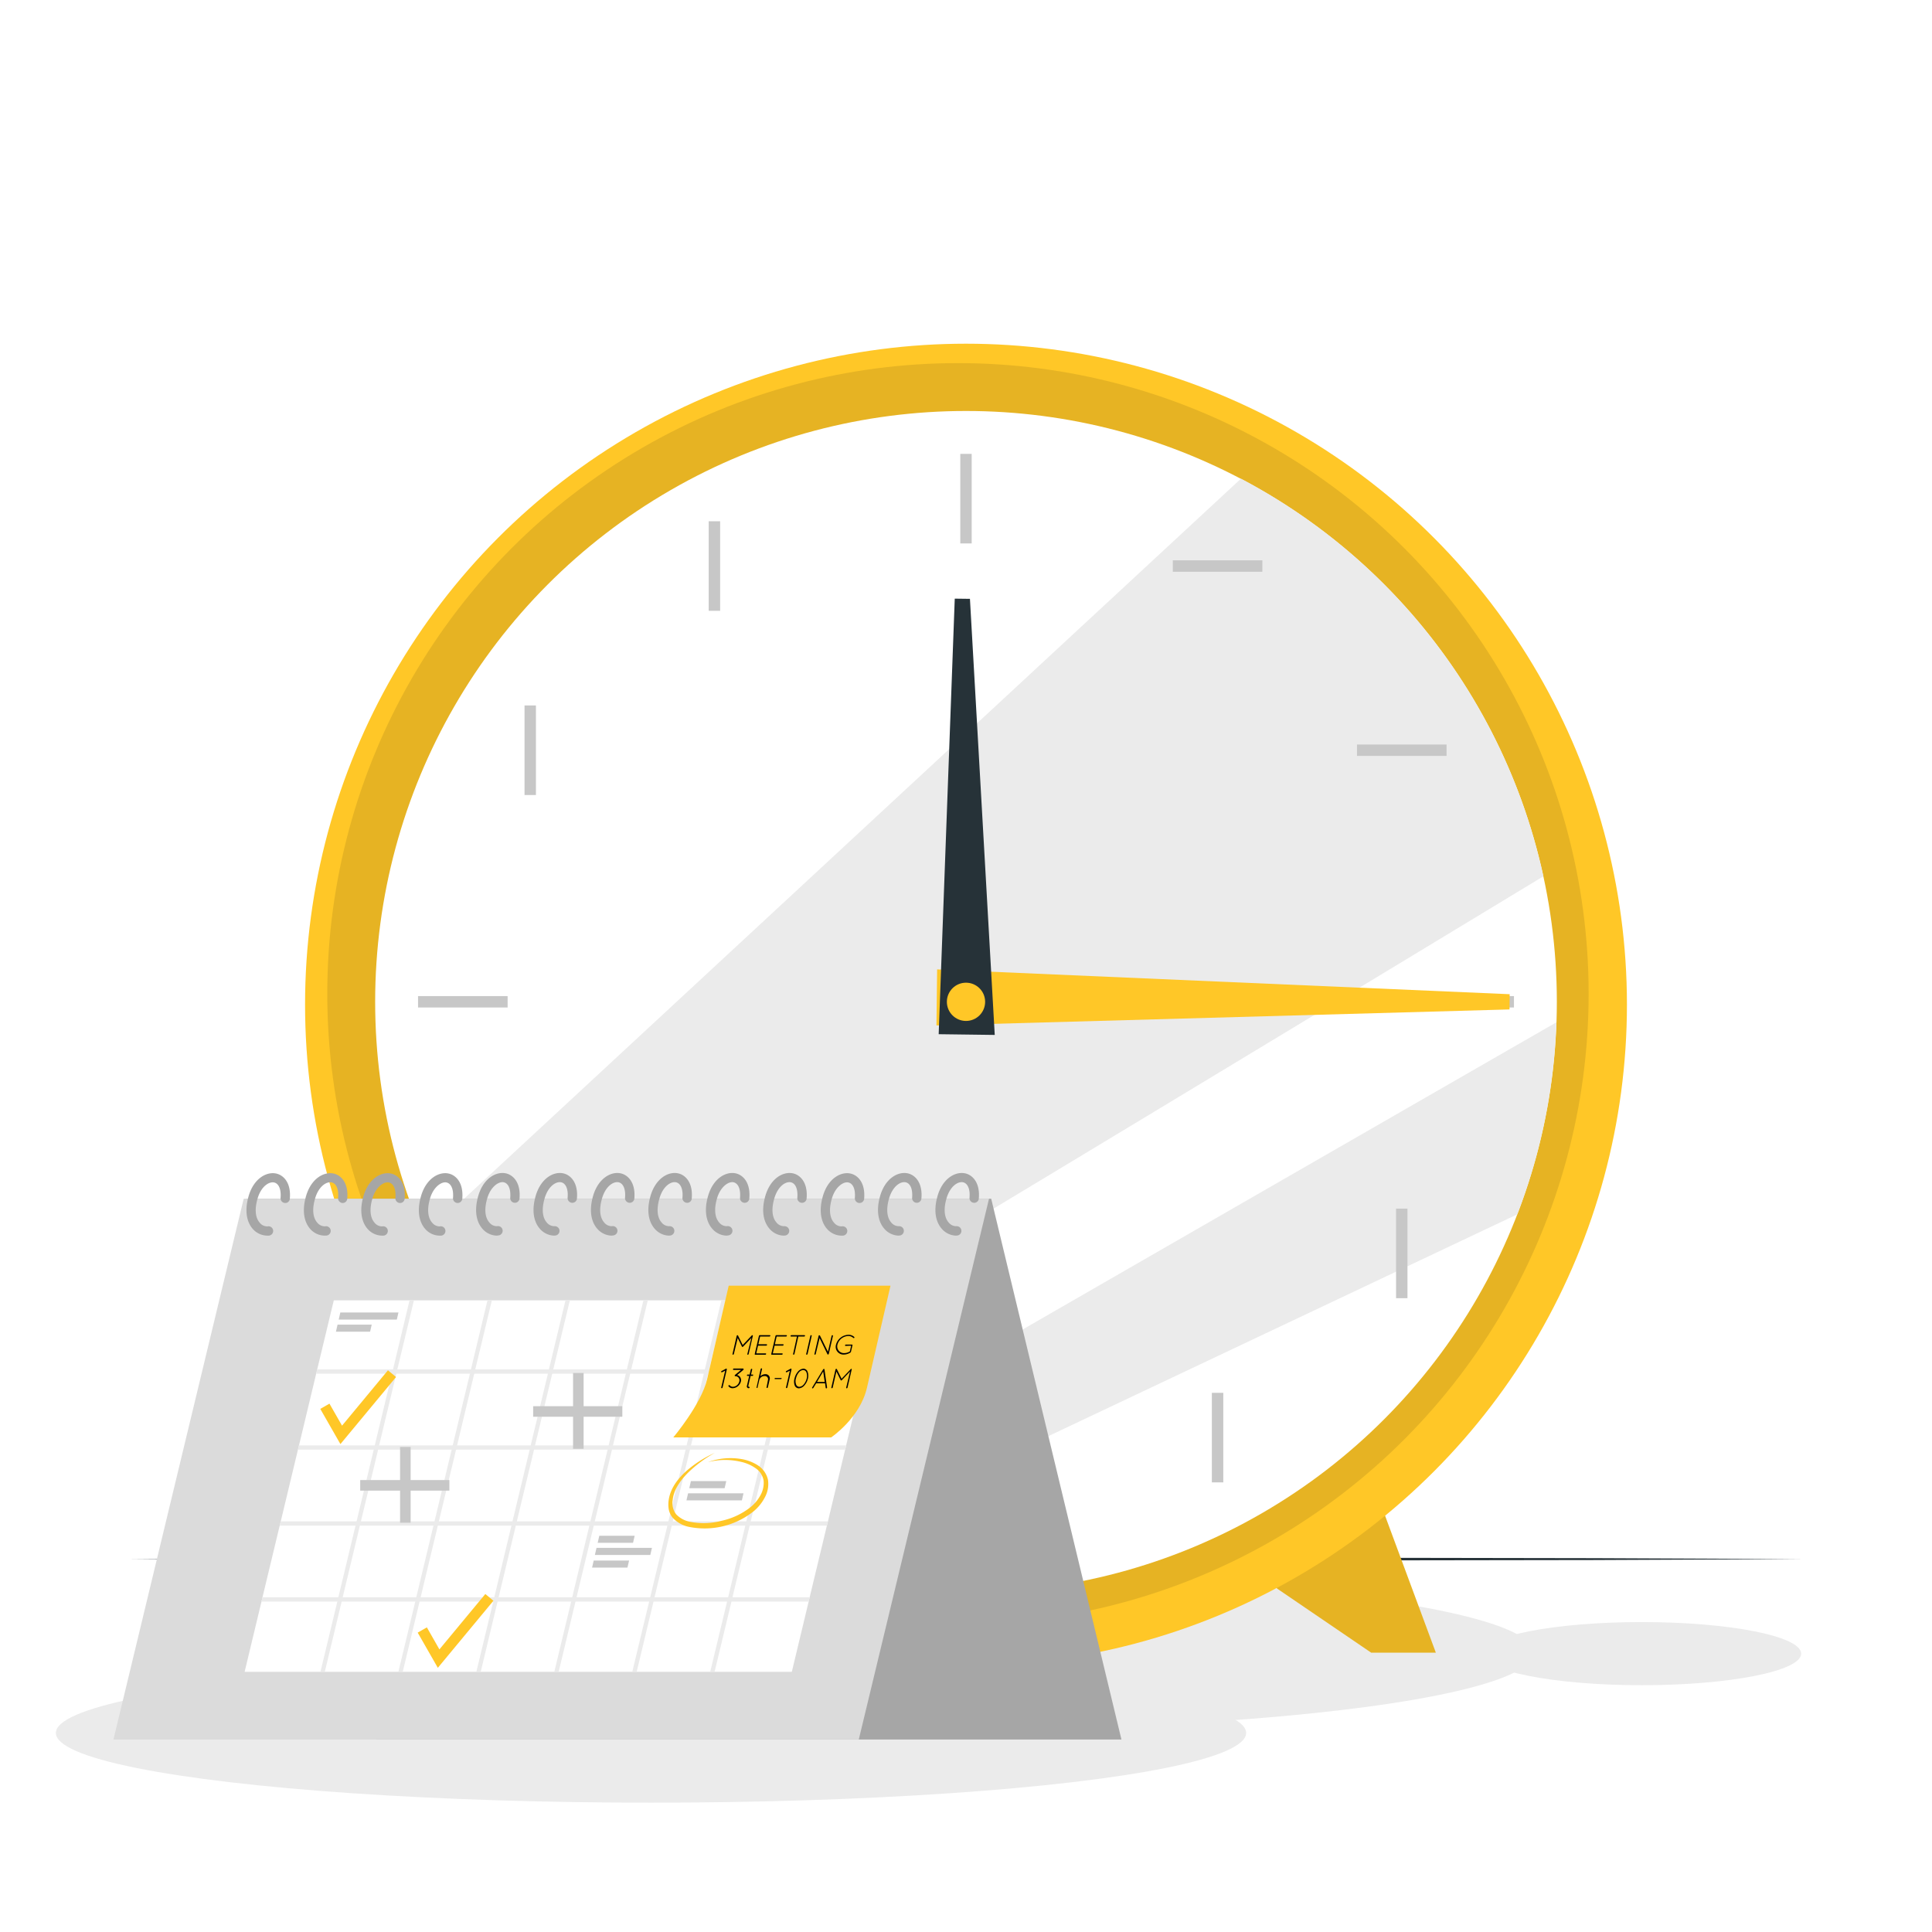 <?xml version="1.0" encoding="UTF-8" standalone="no"?>
<svg
   class="animated"
   id="freepik_stories-time-management"
   viewBox="0 0 500 500"
   version="1.1"
   sodipodi:docname="time-management-animate.svg"
   inkscape:version="1.1 (c68e22c387, 2021-05-23)"
   xmlns:inkscape="http://www.inkscape.org/namespaces/inkscape"
   xmlns:sodipodi="http://sodipodi.sourceforge.net/DTD/sodipodi-0.dtd"
   xmlns="http://www.w3.org/2000/svg"
   xmlns:svg="http://www.w3.org/2000/svg">
  <sodipodi:namedview
     id="namedview266"
     pagecolor="#ffffff"
     bordercolor="#666666"
     borderopacity="1.0"
     inkscape:pageshadow="2"
     inkscape:pageopacity="0.0"
     inkscape:pagecheckerboard="0"
     showgrid="false"
     inkscape:zoom="0.416"
     inkscape:cx="484.375"
     inkscape:cy="412.25961"
     inkscape:window-width="1920"
     inkscape:window-height="1017"
     inkscape:window-x="-8"
     inkscape:window-y="-8"
     inkscape:window-maximized="1"
     inkscape:current-layer="freepik--Calendar--inject-23" />
  <style
     id="style2">svg#freepik_stories-time-management:not(.animated) .animable {opacity: 0;}svg#freepik_stories-time-management.animated #freepik--Shadows--inject-23 {animation: 1s 1 forwards cubic-bezier(.36,-0.01,.5,1.38) zoomIn;animation-delay: 0s;}svg#freepik_stories-time-management.animated #freepik--Floor--inject-23 {animation: 1s 1 forwards cubic-bezier(.36,-0.01,.5,1.38) slideRight;animation-delay: 0s;}svg#freepik_stories-time-management.animated #freepik--Clock--inject-23 {animation: 1s 1 forwards cubic-bezier(.36,-0.01,.5,1.38) zoomOut;animation-delay: 0s;}svg#freepik_stories-time-management.animated #freepik--Character--inject-23 {animation: 1s 1 forwards cubic-bezier(.36,-0.01,.5,1.38) slideDown;animation-delay: 0s;}svg#freepik_stories-time-management.animated #freepik--Calendar--inject-23 {animation: 1s 1 forwards cubic-bezier(.36,-0.01,.5,1.38) zoomIn;animation-delay: 0s;}svg#freepik_stories-time-management.animated #freepik--Plant--inject-23 {animation: 1s 1 forwards cubic-bezier(.36,-0.01,.5,1.38) fadeIn;animation-delay: 0s;}svg#freepik_stories-time-management.animated #freepik--speech-bubble--inject-23 {animation: 1s 1 forwards cubic-bezier(.36,-0.01,.5,1.38) zoomIn;animation-delay: 0s;}            @keyframes zoomIn {                0% {                    opacity: 0;                    transform: scale(0.5);                }                100% {                    opacity: 1;                    transform: scale(1);                }            }                    @keyframes slideRight {                0% {                    opacity: 0;                    transform: translateX(30px);                }                100% {                    opacity: 1;                    transform: translateX(0);                }            }                    @keyframes zoomOut {                0% {                    opacity: 0;                    transform: scale(1.5);                }                100% {                    opacity: 1;                    transform: scale(1);                }            }                    @keyframes slideDown {                0% {                    opacity: 0;                    transform: translateY(-30px);                }                100% {                    opacity: 1;                    transform: translateY(0);                }            }                    @keyframes fadeIn {                0% {                    opacity: 0;                }                100% {                    opacity: 1;                }            }        .animator-hidden { display: none; }</style>
  <g
     id="freepik--Shadows--inject-23"
     class="animable"
     style="transform-origin: 240.3px 437.21px;">
    <ellipse
       cx="250"
       cy="427.7"
       rx="146.96"
       ry="19.81"
       style="fill: rgb(235, 235, 235); transform-origin: 250px 427.7px;"
       id="elg27ru0bdaz"
       class="animable" />
    <ellipse
       cx="424.88"
       cy="427.96"
       rx="41.26"
       ry="8.17"
       style="fill: rgb(235, 235, 235); transform-origin: 424.88px 427.96px;"
       id="el77wwmm6noss"
       class="animable" />
    <ellipse
       cx="168.48"
       cy="448.49"
       rx="154.02"
       ry="18.04"
       style="fill: rgb(235, 235, 235); transform-origin: 168.48px 448.49px;"
       id="el5nj06njasu"
       class="animable" />
  </g>
  <g
     id="freepik--Floor--inject-23"
     class="animable"
     style="transform-origin: 250px 403.49px;">
    <polygon
       points="33.4 403.49 87.55 403.25 141.7 403.16 250 402.99 358.3 403.16 412.45 403.25 466.6 403.49 412.45 403.74 358.3 403.82 250 403.99 141.7 403.82 87.55 403.74 33.4 403.49"
       style="fill: rgb(38, 50, 56); transform-origin: 250px 403.49px;"
       id="el5cqql2v9ce"
       class="animable" />
  </g>
  <g
     id="freepik--Clock--inject-23"
     class="animable"
     style="transform-origin: 250px 260px;">
    <polygon
       points="142.67 389.23 128.41 427.7 145.15 427.7 176.15 406.58 142.67 389.23"
       style="fill: rgb(255, 199, 39); transform-origin: 152.28px 408.465px;"
       id="elxt15ywemgpq"
       class="animable" />
    <g
       id="elxlow31gvp3r">
      <polygon
         points="142.67 389.23 128.41 427.7 145.15 427.7 176.15 406.58 142.67 389.23"
         style="opacity: 0.1; transform-origin: 152.28px 408.465px;"
         class="animable"
         id="polygon11" />
    </g>
    <polygon
       points="357.33 389.23 371.59 427.7 354.85 427.7 323.85 406.58 357.33 389.23"
       style="fill: rgb(255, 199, 39); transform-origin: 347.72px 408.465px;"
       id="elag87t5f4cjh"
       class="animable" />
    <g
       id="elzvpfsnaz4v">
      <polygon
         points="357.33 389.23 371.59 427.7 354.85 427.7 323.85 406.58 357.33 389.23"
         style="opacity: 0.1; transform-origin: 347.72px 408.465px;"
         class="animable"
         id="polygon15" />
    </g>
    <g
       id="eluyb8axpyjic">
      <circle
         cx="250"
         cy="260"
         r="171.05"
         style="fill: rgb(255, 199, 39); transform-origin: 250px 260px; transform: rotate(-45deg);"
         class="animable"
         id="circle18" />
    </g>
    <g
       id="elns90wwcuop">
      <circle
         cx="247.92"
         cy="257.19"
         r="163.22"
         style="opacity: 0.1; transform-origin: 247.92px 257.19px;"
         class="animable"
         id="circle21" />
    </g>
    <g
       id="elf71gxgqjf4e">
      <circle
         cx="250"
         cy="259.27"
         r="152.91"
         style="fill: rgb(255, 255, 255); transform-origin: 250px 259.27px; transform: rotate(-45deg);"
         class="animable"
         id="circle24" />
    </g>
    <path
       d="M399.42,226.79c-69.63,42.19-184.07,111.4-248,149.34a153,153,0,0,1-41.79-56.19L321.16,123.88A153.06,153.06,0,0,1,399.42,226.79Z"
       style="fill: rgb(235, 235, 235); transform-origin: 254.525px 250.005px;"
       id="ely38vn7923je"
       class="animable" />
    <path
       d="M402.78,264.58a151.57,151.57,0,0,1-10.11,49.69L202,404.46a151.37,151.37,0,0,1-24.09-10.35C235.48,360.82,340.76,300.25,402.78,264.58Z"
       style="fill: rgb(235, 235, 235); transform-origin: 290.345px 334.52px;"
       id="elwuxd0eglg5i"
       class="animable" />
    <rect
       x="248.52"
       y="117.46"
       width="2.95"
       height="23.18"
       style="fill: rgb(199, 199, 199); transform-origin: 249.995px 129.05px;"
       id="elzlw1r7j30z"
       class="animable" />
    <g
       id="el5w3fo9f4dy3">
      <rect
         x="183.41"
         y="134.9"
         width="2.96"
         height="23.18"
         style="fill: rgb(199, 199, 199); transform-origin: 184.89px 146.49px; transform: rotate(-30deg);"
         class="animable"
         id="rect30" />
    </g>
    <g
       id="elgyjaz0pft9d">
      <rect
         x="135.75"
         y="182.57"
         width="2.95"
         height="23.18"
         style="fill: rgb(199, 199, 199); transform-origin: 137.225px 194.16px; transform: rotate(-60deg);"
         class="animable"
         id="rect33" />
    </g>
    <rect
       x="108.19"
       y="257.79"
       width="23.18"
       height="2.95"
       style="fill: rgb(199, 199, 199); transform-origin: 119.78px 259.265px;"
       id="ell6b1fw5q8w"
       class="animable" />
    <g
       id="el674opgr2e1g">
      <rect
         x="125.63"
         y="322.9"
         width="23.18"
         height="2.95"
         style="fill: rgb(199, 199, 199); transform-origin: 137.22px 324.375px; transform: rotate(-30deg);"
         class="animable"
         id="rect37" />
    </g>
    <g
       id="eltz6prj9cz4o">
      <rect
         x="173.3"
         y="370.57"
         width="23.18"
         height="2.96"
         style="fill: rgb(199, 199, 199); transform-origin: 184.89px 372.05px; transform: rotate(-60.03deg);"
         class="animable"
         id="rect40" />
    </g>
    <rect
       x="248.52"
       y="377.9"
       width="2.95"
       height="23.18"
       style="fill: rgb(199, 199, 199); transform-origin: 249.995px 389.49px;"
       id="elwto5alm1fcf"
       class="animable" />
    <g
       id="elgczw7ka613l">
      <rect
         x="313.63"
         y="360.46"
         width="2.96"
         height="23.18"
         style="fill: rgb(199, 199, 199); transform-origin: 315.11px 372.05px; transform: rotate(-30deg);"
         class="animable"
         id="rect44" />
    </g>
    <g
       id="el9pjhawu8wlb">
      <rect
         x="361.3"
         y="312.79"
         width="2.95"
         height="23.18"
         style="fill: rgb(199, 199, 199); transform-origin: 362.775px 324.38px; transform: rotate(-60deg);"
         class="animable"
         id="rect47" />
    </g>
    <rect
       x="368.63"
       y="257.79"
       width="23.18"
       height="2.95"
       style="fill: rgb(199, 199, 199); transform-origin: 380.22px 259.265px;"
       id="elvti4kvmcvos"
       class="animable" />
    <g
       id="eluva73ay74la">
      <rect
         x="351.19"
         y="192.68"
         width="23.18"
         height="2.95"
         style="fill: rgb(199, 199, 199); transform-origin: 362.78px 194.155px; transform: rotate(-30deg);"
         class="animable"
         id="rect51" />
    </g>
    <g
       id="el6t4ubsm7dxp">
      <rect
         x="303.52"
         y="145.01"
         width="23.18"
         height="2.96"
         style="fill: rgb(199, 199, 199); transform-origin: 315.11px 146.49px; transform: rotate(-60.03deg);"
         class="animable"
         id="rect54" />
    </g>
    <polygon
       points="390.66 261.24 242.35 265.38 242.53 250.88 390.7 257.3 390.66 261.24"
       style="fill: rgb(255, 199, 39); transform-origin: 316.525px 258.13px;"
       id="el90xhw70mukc"
       class="animable" />
    <polygon
       points="251.02 154.98 257.44 267.84 242.93 267.65 247.09 154.93 251.02 154.98"
       style="fill: rgb(38, 50, 56); transform-origin: 250.185px 211.385px;"
       id="el5lu9i623fay"
       class="animable" />
    <circle
       cx="250"
       cy="259.27"
       r="4.95"
       style="fill: rgb(255, 199, 39); transform-origin: 250px 259.27px;"
       id="el3adsxkd5ey7"
       class="animable" />
  </g>
  <g
     id="freepik--Character--inject-23"
     class="animable animator-hidden"
     style="transform-origin: 312.527px 242.42px;">
    <path
       d="M386.53,259.18c-.55-1.66-30-40.55-32-41.29-.23-.1-13.38,9.26-13.38,9.26-.55.72-25.55-4.56-25.55-4.56l-.25,30.16,45.55-1s6.15,3.62,11.78,6.57h0a67.47,67.47,0,0,0,7.4,3.59C382.39,262.53,387.09,260.83,386.53,259.18Z"
       style="fill: rgb(221, 106, 87); transform-origin: 350.963px 239.965px;"
       id="elh0k2ukz3kb7"
       class="animable" />
    <path
       d="M380.11,261.94a64.69,64.69,0,0,1-7.4-3.59h0c-5.63-3-11.78-6.57-11.78-6.57l-10.14.22L334.9,226.39c3.49.62,6.08,1,6.26.76,0,0,13.15-9.37,13.38-9.26,2,.74,31.44,39.62,32,41.29S382.39,262.53,380.11,261.94Z"
       style="fill: rgb(255, 255, 255); transform-origin: 360.743px 239.975px;"
       id="eljemse2vjk1b"
       class="animable" />
    <path
       d="M386.8,259.23c-.58-1.7-30.14-40.56-32.21-41.33-.78-.3-7.21,3.68-13.43,9.25l19.08,25s17.61,9.33,20,9.93S387.38,260.93,386.8,259.23Z"
       style="fill: rgb(166, 166, 166); transform-origin: 364.004px 240.042px;"
       id="el4mz6n0xbk8l"
       class="animable" />
    <path
       d="M384.82,259.85c-5.12-6.39-25.15-32.65-29.72-39.36,0-.06,0-.08,0,0,5.2,6.22,25,32.65,29.78,39.31C385,259.91,384.93,260,384.82,259.85Z"
       style="fill: rgb(38, 50, 56); transform-origin: 370.021px 240.183px;"
       id="eli09708y1nh"
       class="animable" />
    <path
       d="M376.91,260.67a6.54,6.54,0,0,1-1.37-5.1,6.33,6.33,0,0,1,2.37-4.11s.09,0,.06.08a7.59,7.59,0,0,0-1,9.07A.05.05,0,1,1,376.91,260.67Z"
       style="fill: rgb(38, 50, 56); transform-origin: 376.72px 256.084px;"
       id="elwz15krgofrc"
       class="animable" />
    <path
       d="M362.45,253.73c-2-2.58-3.4-6.31-2.5-9.55,0-.13.22-.07.23,0a45.19,45.19,0,0,0,2.63,9.32A.21.21,0,0,1,362.45,253.73Z"
       style="fill: rgb(38, 50, 56); transform-origin: 361.258px 248.966px;"
       id="el4l8ds83j5w"
       class="animable" />
    <path
       d="M364.77,255.14c-2-2.58-3.4-6.3-2.5-9.54,0-.13.21-.08.23,0a45.71,45.71,0,0,0,2.62,9.31A.2.2,0,0,1,364.77,255.14Z"
       style="fill: rgb(38, 50, 56); transform-origin: 363.573px 250.377px;"
       id="eld3jes44c2vb"
       class="animable" />
    <path
       d="M367.08,256.56c-2-2.58-3.4-6.31-2.5-9.55,0-.12.22-.07.24,0a44.46,44.46,0,0,0,2.62,9.31A.21.21,0,0,1,367.08,256.56Z"
       style="fill: rgb(38, 50, 56); transform-origin: 365.889px 251.797px;"
       id="elf2u6hzzrlc6"
       class="animable" />
    <path
       d="M369.4,258c-2-2.58-3.4-6.3-2.5-9.54,0-.13.21-.08.23,0a45.71,45.71,0,0,0,2.62,9.31A.2.2,0,0,1,369.4,258Z"
       style="fill: rgb(38, 50, 56); transform-origin: 368.203px 253.237px;"
       id="elheyjazblhpu"
       class="animable" />
    <path
       d="M350.18,226.86c-2.22-2.94,2.33-6.39,4.56-3.45S352.4,229.79,350.18,226.86Z"
       style="fill: rgb(38, 50, 56); transform-origin: 352.461px 225.133px;"
       id="elxzcns7wybv"
       class="animable" />
    <path
       d="M361.3,258.72c.75-2.79.26-5.8.13-8.63a.4.4,0,0,0-.57-.31.08.08,0,0,0-.13,0,17.26,17.26,0,0,0-4.87,7.44c-.52,1.68-.32,4.16,1.78,4.65S360.87,260.35,361.3,258.72Zm-2.07,1.76c-3,1.9-2.8-2.31-2.37-3.54a19.62,19.62,0,0,1,1-2.29,51.24,51.24,0,0,1,2.74-4.4c0,1.39.08,2.78.11,4.17C360.78,256.08,360.91,259.44,359.23,260.48Z"
       style="fill: rgb(38, 50, 56); transform-origin: 358.663px 255.843px;"
       id="el3z18e7ezwk7"
       class="animable" />
    <path
       d="M352,241.76c-1.55,1.5-.44,3.72.87,4.89a17.19,17.19,0,0,0,8,3.87.09.09,0,0,0,.1-.09.41.41,0,0,0,.33-.56c-1.35-2.49-2.49-5.33-4.56-7.33C355.55,241.37,353.48,240.34,352,241.76Zm6.49,4.75c.69,1.21,1.32,2.45,2.06,3.63a51.67,51.67,0,0,1-4.63-2.36,19.4,19.4,0,0,1-2.06-1.43c-1-.82-3.37-4.32.2-4.26C356.06,242.13,357.68,245.07,358.51,246.51Z"
       style="fill: rgb(38, 50, 56); transform-origin: 356.287px 245.795px;"
       id="elkzo7a5bgtxs"
       class="animable" />
    <path
       d="M314.23,213.34H293.79s-21.39-10.28-38.61-6.14c-19.75,4.75-22.28,29.55-7.52,38.32,18.71,11.11,101.93,9,101.93,9L331.6,224s-27.68-5.82-52.78-5l35.41,4.83Z"
       style="fill: rgb(69, 90, 100); transform-origin: 293.897px 230.449px;"
       id="elmgnygtarlja"
       class="animable" />
    <path
       d="M332.79,226a.9.9,0,0,1,0-.16l0-.13c0-.09-.05-.19-.07-.29s-.14-.4-.21-.6-.17-.39-.26-.58a3.71,3.71,0,0,0-.33-.54s0,0-.05,0l0,0,0,0,0,0c-3.05-.57-23.73-3.53-26.8-3.88s-6.21-.64-9.32-.9a184.49,184.49,0,0,0-18.66-.67l-1.75,0c-.12,0-.26-.06-.38-.09l-.9-.21c-.56-.1-1.13-.19-1.69-.27-1.18-.18-2.36-.31-3.54-.53-.07,0-.09.1,0,.11,1.18.27,2.33.61,3.51.86l1,.22c-2.28.12-4.56.3-6.84.5-.07,0-.07.12,0,.12,3.1-.19,6.23-.21,9.33-.16s6.16.12,9.24.3c6.23.36,12.45.91,18.65,1.56,3.48.37,24.57,3.44,28.06,3.59h.05a2.34,2.34,0,0,0,.09.24l.3.57c.1.18.2.35.31.52l.17.26.09.12s.08.09.09.13S332.84,226,332.79,226Z"
       style="fill: rgb(38, 50, 56); transform-origin: 299.664px 221.624px;"
       id="elo0hdyq0w44p"
       class="animable" />
    <path
       d="M343.1,252.63C342,250.85,341,249,340,247.11s-2-3.69-3.07-5.53c-2.05-3.67-9.39-16-10.12-16.89,0-.05-.14,0-.12.07.35,1,4.94,9.14,6,11,2.11,3.65,4.33,7.22,6.52,10.83.62,1,1.27,2,1.9,3.06s1.31,2,1.89,3.08C343,252.75,343.14,252.69,343.1,252.63Z"
       style="fill: rgb(38, 50, 56); transform-origin: 334.898px 238.702px;"
       id="elhd2bj9wtjj8"
       class="animable" />
    <path
       d="M326.61,227.77c-1.83-.45-3.71-.73-5.57-1.08l-5.58-1.05q-5.58-1-11.18-2c-7.45-1.26-14.93-2.3-22.45-3-4.24-.4-8.49-.67-12.75-1-.09,0-.08.13,0,.14,7.57.34,15.13,1.36,22.63,2.44s14.83,2.24,22.23,3.49l6.26,1.07c2.12.37,4.24.82,6.37,1.09C326.66,227.9,326.7,227.78,326.61,227.77Z"
       style="fill: rgb(38, 50, 56); transform-origin: 297.838px 223.757px;"
       id="el9v6933a82xt"
       class="animable" />
    <path
       d="M347.76,358.4c-1.79-.18-46.37-20.22-47.59-22.06-.46-.69,2.08-7.35,5.37-15.32.72-1.72,1.46-3.49,2.23-5.28,5-11.66,10.51-23.92,10.51-23.92l29.86,13.32-11.33,23.55-2.48,5.17s13.63,15.3,14.75,17.46S349.56,358.58,347.76,358.4Z"
       style="fill: rgb(221, 106, 87); transform-origin: 324.876px 325.112px;"
       id="elfssuajpjukw"
       class="animable" />
    <path
       d="M347.76,358.4c-1.79-.18-46.37-20.22-47.59-22.06-.56-.84,3.3-10.5,7.6-20.6l29,12.95-2.48,5.17s13.63,15.3,14.75,17.46S349.56,358.58,347.76,358.4Z"
       style="fill: rgb(255, 255, 255); transform-origin: 324.861px 337.072px;"
       id="elykcquzbmy28"
       class="animable" />
    <path
       d="M347.76,358.4c-1.79-.18-46.37-20.22-47.59-22.06-.46-.69,2.08-7.35,5.37-15.32l28.79,12.84s13.63,15.3,14.75,17.46S349.56,358.58,347.76,358.4Z"
       style="fill: rgb(166, 166, 166); transform-origin: 324.876px 339.712px;"
       id="elpxurhn3jmm"
       class="animable" />
    <path
       d="M347.93,356.33c-7.39-3.54-37.54-17.13-45.11-20.07-.07,0-.08,0,0,0,7.25,3.67,37.51,17,45.08,20.15C348,356.52,348.08,356.4,347.93,356.33Z"
       style="fill: rgb(38, 50, 56); transform-origin: 325.388px 346.357px;"
       id="elfad0pdsbeve"
       class="animable" />
    <path
       d="M346.93,348.43a6.58,6.58,0,0,0-5.29-.18,6.32,6.32,0,0,0-3.46,3.24s.06.08.09,0a7.59,7.59,0,0,1,8.62-3A.05.05,0,0,0,346.93,348.43Z"
       style="fill: rgb(38, 50, 56); transform-origin: 342.556px 349.653px;"
       id="elzfrr28tjdg"
       class="animable" />
    <path
       d="M336.89,335.9c-3-1.38-6.92-1.88-9.87-.27-.12.06,0,.22.08.21a45.49,45.49,0,0,1,9.68.46A.21.21,0,0,0,336.89,335.9Z"
       style="fill: rgb(38, 50, 56); transform-origin: 331.991px 335.463px;"
       id="el1qhnv7kabf"
       class="animable" />
    <path
       d="M338.79,337.84c-3-1.38-6.91-1.89-9.87-.28-.11.07,0,.23.09.22a45.39,45.39,0,0,1,9.67.45A.2.2,0,0,0,338.79,337.84Z"
       style="fill: rgb(38, 50, 56); transform-origin: 333.906px 337.399px;"
       id="elbbx8sre9ssr"
       class="animable" />
    <path
       d="M340.7,339.78c-3-1.39-6.92-1.89-9.87-.28-.12.06,0,.23.08.22a45.36,45.36,0,0,1,9.67.45A.21.21,0,0,0,340.7,339.78Z"
       style="fill: rgb(38, 50, 56); transform-origin: 335.791px 339.333px;"
       id="ellpg6f6tfxcp"
       class="animable" />
    <path
       d="M342.6,341.72c-3-1.39-6.91-1.89-9.87-.28-.11.06,0,.22.09.22a45.39,45.39,0,0,1,9.67.45A.2.2,0,0,0,342.6,341.72Z"
       style="fill: rgb(38, 50, 56); transform-origin: 337.716px 341.277px;"
       id="elfmot881mi6m"
       class="animable" />
    <path
       d="M307.91,330c-3.36-1.5-5.7,3.72-2.33,5.23S311.28,331.51,307.91,330Z"
       style="fill: rgb(38, 50, 56); transform-origin: 306.746px 332.616px;"
       id="elc1oxnzrqmlk"
       class="animable" />
    <path
       d="M343.71,329.38c-.95-1.94-3.41-1.57-4.93-.69a17.17,17.17,0,0,0-6.15,6.43.08.08,0,0,0,.05.13.4.4,0,0,0,.43.48c2.79-.51,5.84-.72,8.39-2.08C343,332.86,344.61,331.21,343.71,329.38Zm-6.53,4.7c-1.36.29-2.74.51-4.09.85,1.2-1.25,2.35-2.55,3.67-3.68a19.6,19.6,0,0,1,2-1.53c1.1-.69,5.16-1.87,4,1.52C342.11,333.1,338.81,333.74,337.18,334.08Z"
       style="fill: rgb(38, 50, 56); transform-origin: 338.291px 331.853px;"
       id="elm6t568koebn"
       class="animable" />
    <path
       d="M324.7,332.89c2.42,1.57,5.44,2,8.18,2.79.28.08.48-.2.47-.45a.08.08,0,0,0,.06-.12,17.14,17.14,0,0,0-5.58-6.93c-1.44-1-3.86-1.59-5,.26S323.28,332,324.7,332.89Zm-1.05-2.52c-.87-3.47,3.08-1.95,4.11-1.16a19.83,19.83,0,0,1,1.86,1.69,50.73,50.73,0,0,1,3.35,4c-1.32-.45-2.67-.79-4-1.19C327.37,333.21,324.13,332.29,323.65,330.37Z"
       style="fill: rgb(38, 50, 56); transform-origin: 327.931px 331.466px;"
       id="elnrvej1ku3yl"
       class="animable" />
    <path
       d="M308.45,313,342,328.18s40-76.72,41-100.21c.89-20-13-27.7-58-14.77l-11,.14v7.6c4.83.64,17.74,2.67,17.74,2.67,9.39,3.54,12.41,5,12.26,5.31C320.62,276.2,308.45,313,308.45,313Z"
       style="fill: rgb(69, 90, 100); transform-origin: 345.745px 267.509px;"
       id="elioxvztntxxp"
       class="animable" />
    <path
       d="M349.53,220.48c-1.35,1.81-2.61,3.69-3.81,5.61a80.58,80.58,0,0,0-22.88-6q-3.31-.41-6.66-.59c-.09,0-.09.13,0,.14A100.38,100.38,0,0,1,339.47,224c2.09.64,4.14,1.39,6.2,2.13-1.44,2.31-2.8,4.67-4.1,7.05A140.2,140.2,0,0,0,335,246.93c-1.08,2.59-2.13,5.2-3.06,7.85,0,.08.1.13.13.05q6.17-13.72,13.44-26.86c1.37-2.47,2.8-4.91,4.14-7.4C349.69,220.5,349.58,220.42,349.53,220.48Z"
       style="fill: rgb(38, 50, 56); transform-origin: 332.886px 237.185px;"
       id="el9gkn41gclkb"
       class="animable" />
    <path
       d="M342.77,320.07c-2-.77-3.86-1.72-5.78-2.58l-5.77-2.59c-3.83-1.72-17.11-7.22-18.21-7.48-.07,0-.11.09-.05.13.85.55,9.42,4.36,11.35,5.19,3.88,1.66,7.79,3.2,11.7,4.78,1.12.45,2.24.87,3.36,1.32s2.26.84,3.35,1.33C342.79,320.2,342.83,320.09,342.77,320.07Z"
       style="fill: rgb(38, 50, 56); transform-origin: 327.865px 313.798px;"
       id="el8qq017925u"
       class="animable" />
    <path
       d="M349.37,224c-2.65,5-4.91,10.31-7.21,15.51s-4.52,10.39-6.69,15.62q-6.47,15.64-12,31.64c-2.11,6-4.08,12.1-6,18.19,0,.08.11.12.14,0,3.56-10.77,7.41-21.44,11.44-32s8.28-21.06,12.79-31.43q1.9-4.36,3.86-8.71c1.31-2.9,2.67-5.78,3.9-8.71C349.6,223.93,349.43,223.83,349.37,224Z"
       style="fill: rgb(38, 50, 56); transform-origin: 333.535px 264.474px;"
       id="el67islbb1kru"
       class="animable" />
    <path
       d="M294,215.78c.76.75,47.45.3,47.68,0,.61-.82-6.38-30.24-11.63-41.4-6.72-14.3-10.27-15.49-12.4-16.29a16.52,16.52,0,0,0-8.73-.07c-1.32.59-6.9,7.28-8.47,12.59C297.3,181.27,293.33,215.12,294,215.78Z"
       style="fill: rgb(255, 199, 39); transform-origin: 317.821px 186.829px;"
       id="ela3rp765a1hc"
       class="animable" />
    <path
       d="M325.5,161.77c20.61,14.46,38.7,34.88,37.24,41.58-1.54,7.08-15.19,15.4-27.42,17.4-2.5.41-10.89-17.78-8.34-18.72,2-.72,11-3.61,12.08-4.9.73-.9-14.08-20.36-19-30.62C314.85,155.78,320,157.9,325.5,161.77Z"
       style="fill: rgb(221, 106, 87); transform-origin: 340.36px 189.688px;"
       id="eladu19r3c05"
       class="animable" />
    <path
       d="M332.15,201.31s-7.65,1-12.63,1.92c-2.77.51-7.45,1.79-9.32,3.1-2.79,1.95-13.24,11.88-10.88,14.47,2.13,2.34,5.1-1.57,5.1-1.57s-3.65,4-.82,5.63,6.23-3.78,6.23-3.78-4.17,3.94-1,5.44c2.76,1.3,7.34-4.58,7.34-4.58s-4.83,3.66-2.13,5.27c3,1.78,11-6.17,11-6.17a36.22,36.22,0,0,0,15.21-1.51C341.07,219.26,332.15,201.31,332.15,201.31Z"
       style="fill: rgb(221, 106, 87); transform-origin: 319.64px 214.39px;"
       id="ellz7xv3kj3wm"
       class="animable" />
    <path
       d="M308.71,222.4l.87-1.24a25.5,25.5,0,0,1,1.76-2.37c.63-.72,1.29-1.41,2-2.09s1.52-1.35,2.22-2.08a.06.06,0,1,1,.08.08,28.19,28.19,0,0,0-2,2.25l-1.87,2.27c-.61.75-1.26,1.44-1.89,2.17-.31.36-.61.74-.9,1.11a8.82,8.82,0,0,1-.87,1.05,0,0,0,0,1-.07-.05A6.93,6.93,0,0,1,308.71,222.4Z"
       style="fill: rgb(38, 50, 56); transform-origin: 311.857px 219.068px;"
       id="elnk8hdnj3bzf"
       class="animable" />
    <path
       d="M303.68,220.07a38.33,38.33,0,0,1,3.17-4.46,27.36,27.36,0,0,1,3.93-3.83.06.06,0,0,1,.08.08c-1.18,1.41-2.38,2.8-3.57,4.18-.59.68-3.15,3.85-3.46,4.15C303.75,220.26,303.64,220.15,303.68,220.07Z"
       style="fill: rgb(38, 50, 56); transform-origin: 307.269px 215.993px;"
       id="elbse2miq5zr8"
       class="animable" />
    <path
       d="M313.39,224.72a39,39,0,0,1,3.06-4.14,34.24,34.24,0,0,1,4-3.4.06.06,0,0,1,.08.08c-1.25,1.23-2.52,2.43-3.7,3.73-.58.63-2.74,3.27-3.35,3.82C313.45,224.86,313.36,224.79,313.39,224.72Z"
       style="fill: rgb(38, 50, 56); transform-origin: 316.96px 221.001px;"
       id="el9cikfqa3j1p"
       class="animable" />
    <path
       d="M348.48,179.68l-15,10.43s-11.94-17.23-15.16-25.47.22-8.37,8.46-2.59S348.48,179.68,348.48,179.68Z"
       style="fill: rgb(255, 199, 39); transform-origin: 332.802px 174.074px;"
       id="elhpyit5pcdyv"
       class="animable" />
    <path
       d="M344.93,177.6a125.53,125.53,0,0,1-12.48,9c-.05,0-.11-.05-.05-.09,1.14-.74,7.24-5.54,12.47-9C344.93,177.46,345,177.55,344.93,177.6Z"
       style="fill: rgb(38, 50, 56); transform-origin: 338.667px 182.048px;"
       id="el53gu75uu4ju"
       class="animable" />
    <path
       d="M334.44,189.4c-.1,0-.77.43-.91.51-1.8-2.88-3.73-5.8-5.56-8.67-.89-1.4-1.79-2.8-2.68-4.21s-1.78-3-2.79-4.41a0,0,0,0,0-.07,0,46.45,46.45,0,0,0,2.23,4.1,7.37,7.37,0,0,0-.5-.61c-.39-.44-.77-.88-1.13-1.34-.06-.08-.18,0-.12.07.34.45.65.91.95,1.38s.64.92,1,1.37.67.84,1,1.25l.13.15c.49.84,1,1.68,1.49,2.51,1.8,2.9,5.87,8.73,5.92,8.71a8.41,8.41,0,0,0,1.08-.77S334.49,189.39,334.44,189.4Z"
       style="fill: rgb(38, 50, 56); transform-origin: 328.455px 181.415px;"
       id="eln2rj5fpiu7"
       class="animable" />
    <path
       d="M300.28,162c-16.06,9-31,19.84-33.7,27.1-1.66,4.57.84,12.67,2.82,17.53,1,2.36,23.25-7.69,21.31-9.61-4.8-4.76-5.61-6.71-5.14-7.72.29-.64,17.66-16.74,22.44-23.89C314.68,155.44,307.3,158.07,300.28,162Z"
       style="fill: rgb(221, 106, 87); transform-origin: 288.331px 182.738px;"
       id="el2ru9usxvjqu"
       class="animable" />
    <path
       d="M300,218.9c-2.1,1.27-4.78-4.16-4.78-4.16a4.51,4.51,0,0,1-1.17,2.84c-1.31,1.31-3.95-.17-3.95-.17a5.6,5.6,0,0,1-1.71,2.8c-1.39,1.13-4.26,0-4.26,0a4.93,4.93,0,0,1-3.06,1.51c-3.13.2-5.92-3.69-7.72-6.15s-4.6-11.1-5.3-12.7l15.66-11.68s11.2,8.71,12.9,11.9C298,205.8,303.16,217,300,218.9Z"
       style="fill: rgb(221, 106, 87); transform-origin: 284.529px 206.459px;"
       id="elgkbo0kdweu"
       class="animable" />
    <path
       d="M295.21,214.66a40.7,40.7,0,0,0-4-9.13c0-.06-.13,0-.1.06,1.61,2.86,2.5,6.21,4,9.13A.08.08,0,0,0,295.21,214.66Z"
       style="fill: rgb(38, 50, 56); transform-origin: 293.158px 210.114px;"
       id="elrx6r1buontc"
       class="animable" />
    <path
       d="M290.22,217.21a8.37,8.37,0,0,0-1.05-2c-.42-.69-.86-1.36-1.3-2q-1.33-2-2.77-4c0-.06-.14,0-.1,0,.89,1.34,1.75,2.69,2.58,4.07.41.69.82,1.38,1.22,2.07a11,11,0,0,0,1.23,1.92A.11.11,0,0,0,290.22,217.21Z"
       style="fill: rgb(38, 50, 56); transform-origin: 287.606px 213.244px;"
       id="elfve1kindxe"
       class="animable" />
    <path
       d="M284.05,220.17a6,6,0,0,0-1.05-1.76l-1.24-1.82c-.82-1.21-1.64-2.43-2.42-3.67,0-.07-.14,0-.1.05.78,1.27,1.55,2.55,2.35,3.81.39.62.78,1.24,1.18,1.85a5.72,5.72,0,0,0,1.22,1.58A0,0,0,0,0,284.05,220.17Z"
       style="fill: rgb(38, 50, 56); transform-origin: 281.641px 216.55px;"
       id="eluo2nxvgo86"
       class="animable" />
    <path
       d="M277.1,175.5l12.34,11.33S304.71,172.4,309,164.66s.91-8.32-8-3.71S277.1,175.5,277.1,175.5Z"
       style="fill: rgb(255, 199, 39); transform-origin: 293.975px 172.431px;"
       id="el1711pzcn9sq"
       class="animable" />
    <path
       d="M277.1,175.5l12.34,11.33S304.71,172.4,309,164.66s.91-8.32-8-3.71S277.1,175.5,277.1,175.5Z"
       style="fill: rgb(255, 199, 39); transform-origin: 293.975px 172.431px;"
       id="elj1d6qcrz6mq"
       class="animable" />
    <path
       d="M291.83,183.69a117.14,117.14,0,0,1-10.89-10.17c-.05,0,0-.11.07-.06.92.94,6.62,5.84,10.9,10.15C292,183.66,291.88,183.73,291.83,183.69Z"
       style="fill: rgb(38, 50, 56); transform-origin: 286.431px 178.574px;"
       id="elqfo8j1qtuw"
       class="animable" />
    <path
       d="M301.89,167.75c-.56,1.3-1.12,2.6-1.58,3.94a2.44,2.44,0,0,0,0-.27,18.15,18.15,0,0,1,.29-2.42c0-.09-.12-.12-.13,0-.16.8-.3,1.61-.4,2.43-.05.39-.07.78-.09,1.17,0,0,0,.09,0,.14l0,0c-.52,1.78-.83,3.59-1.27,5.38,0,.09.12.12.14,0,.43-1.76,1.08-3.47,1.64-5.19s1-3.47,1.53-5.19C302,167.73,301.92,167.69,301.89,167.75Z"
       style="fill: rgb(38, 50, 56); transform-origin: 300.365px 172.958px;"
       id="el4mbfbzhon1"
       class="animable" />
    <path
       d="M310.26,166.08c2.65.64,7.22-3.4,9-6.67.12-.23-.21-2.6-.48-5.51-.16-1.76-.29-3.73-.29-5.53,0-.37-11.32,2.7-11.32,2.7a28.92,28.92,0,0,1,1.06,6.93,3.5,3.5,0,0,1-.08.74.74.74,0,0,1,0,.12C307.93,160.27,307.7,165.46,310.26,166.08Z"
       style="fill: rgb(221, 106, 87); transform-origin: 313.228px 157.243px;"
       id="elypd6x4pre6j"
       class="animable" />
    <path
       d="M317.83,148.41c-.54,3.05-2.47,10.41-8.51,10.52a6,6,0,0,1-1.15-.07c0-.05,0-.08,0-.12a4.4,4.4,0,0,0,.09-.74,28.69,28.69,0,0,0-1.07-6.93S315.37,148.85,317.83,148.41Z"
       style="fill: rgb(38, 50, 56); transform-origin: 312.51px 153.672px;"
       id="elp4zsxnqvjt8"
       class="animable" />
    <path
       d="M317.92,133.42c2,3.69,2.19,15.47-.1,18.56-3.32,4.49-9.89,6.17-14,1.92s-4-19.47-1.3-22.4C306.46,127.18,315,128,317.92,133.42Z"
       style="fill: rgb(221, 106, 87); transform-origin: 310.038px 142.544px;"
       id="elxjreyali96"
       class="animable" />
    <path
       d="M318.08,151.81h0"
       style="fill: none; stroke: rgb(245, 167, 158); stroke-linecap: round; stroke-linejoin: round; stroke-width: 0px; transform-origin: 318.08px 151.81px;"
       id="el38xk6jvb9x7"
       class="animable" />
    <path
       d="M309,143.94s.06,0,.06.07c0,.8.12,1.71.84,2,0,0,0,0,0,0C309,145.91,308.85,144.7,309,143.94Z"
       style="fill: rgb(38, 50, 56); transform-origin: 309.425px 144.975px;"
       id="elb382wfmw4y"
       class="animable" />
    <path
       d="M309.67,143.1c1.27-.12,1.43,2.43.25,2.55S308.6,143.21,309.67,143.1Z"
       style="fill: rgb(38, 50, 56); transform-origin: 309.833px 144.375px;"
       id="el6cejr7x6v8h"
       class="animable" />
    <path
       d="M304.55,144.24s-.06,0-.06.07c.08.79,0,1.71-.67,2,0,0,0,0,0,0C304.69,146.19,304.74,145,304.55,144.24Z"
       style="fill: rgb(38, 50, 56); transform-origin: 304.23px 145.275px;"
       id="eltuqeb7qr5q"
       class="animable" />
    <path
       d="M303.79,143.45c-1.28,0-1.22,2.55,0,2.56S304.86,143.47,303.79,143.45Z"
       style="fill: rgb(38, 50, 56); transform-origin: 303.751px 144.73px;"
       id="el1yn920ud5pd"
       class="animable" />
    <path
       d="M310.73,141c-.36,0-.7-.07-1.05-.11a1.69,1.69,0,0,1-1.05-.31.56.56,0,0,1-.07-.66,1.35,1.35,0,0,1,1.29-.45,2,2,0,0,1,1.3.56A.58.58,0,0,1,310.73,141Z"
       style="fill: rgb(38, 50, 56); transform-origin: 309.892px 140.222px;"
       id="elrxgxy6b3mo"
       class="animable" />
    <path
       d="M302.5,141.66a8.36,8.36,0,0,0,1-.33,1.66,1.66,0,0,0,1-.52.54.54,0,0,0-.07-.66A1.33,1.33,0,0,0,303,140a2,2,0,0,0-1.16.83A.58.58,0,0,0,302.5,141.66Z"
       style="fill: rgb(38, 50, 56); transform-origin: 303.178px 140.768px;"
       id="elcb8g7lxmc1h"
       class="animable" />
    <path
       d="M310.75,151.22c-.18.2-.35.47-.64.51a2.14,2.14,0,0,1-.86-.15s-.05,0,0,0a1.06,1.06,0,0,0,1,.37.84.84,0,0,0,.58-.74S310.78,151.19,310.75,151.22Z"
       style="fill: rgb(38, 50, 56); transform-origin: 310.029px 151.585px;"
       id="elqua9hew193i"
       class="animable" />
    <path
       d="M309.77,148.9a2.69,2.69,0,0,1-1.72,1.31,3.9,3.9,0,0,1-1,.11h-.19l-.17,0a.2.2,0,0,1-.17-.17h0V150h0V150c-.06-.61-.05-1.54-.05-1.54-.22.12-1.32.7-1.33.38a41.28,41.28,0,0,1,.55-8.22.08.08,0,0,1,.15,0c.1,2.55-.24,5.09-.18,7.65a5.09,5.09,0,0,1,1.25-.47c.09,0,0,1.8,0,2.07v0a3.78,3.78,0,0,0,2.74-1C309.75,148.79,309.82,148.84,309.77,148.9Z"
       style="fill: rgb(38, 50, 56); transform-origin: 307.452px 145.444px;"
       id="elgtvp5nfm2uu"
       class="animable" />
    <path
       d="M307.42,150a3.25,3.25,0,0,0,1.34.92,1.47,1.47,0,0,0,.88,0c.62-.21.6-.79.46-1.28a3.51,3.51,0,0,0-.33-.74A4.14,4.14,0,0,1,307.42,150Z"
       style="fill: rgb(38, 50, 56); transform-origin: 308.8px 149.944px;"
       id="ely70kgfdkp6"
       class="animable" />
    <path
       d="M308.76,150.9a1.47,1.47,0,0,0,.88,0c.62-.21.6-.79.46-1.28A1.5,1.5,0,0,0,308.76,150.9Z"
       style="fill: rgb(255, 152, 185); transform-origin: 309.47px 150.294px;"
       id="el9mijntpk4ov"
       class="animable" />
    <path
       d="M301.69,136.77c4.17,2.18,9-2.44,9-2.44a4.22,4.22,0,0,0,4.57,2.15s1.53,6.44,3.24,6.22c2.62-.33,2.38-9.32,1.35-11a4.74,4.74,0,0,0-3.31-1.84,4.36,4.36,0,0,0-2.09-2.38c-2-1.16-7.91,1.42-7.91,1.42a5.78,5.78,0,0,0-1.84-2,1.64,1.64,0,0,0-2.31.49,3.72,3.72,0,0,1,.82,1.54c.54,1.87-1,2.05-1.21.32a2.7,2.7,0,0,1,.39-1.86c-.9-1-2.2-1.26-2.89-.56C298.21,128.17,298.23,135,301.69,136.77Z"
       style="fill: rgb(38, 50, 56); transform-origin: 309.645px 134.571px;"
       id="elkl8rbpru1b"
       class="animable" />
    <path
       d="M303.21,147.75c-1.19.08-2.26-1.31-2.38-3.1s.73-3.33,1.92-3.41,2.25,1.31,2.38,3.1S304.4,147.66,303.21,147.75Zm-.43-6.07c-.95.06-1.63,1.38-1.52,2.94s1,2.76,1.92,2.69,1.63-1.38,1.51-2.94S303.72,141.61,302.78,141.68Z"
       style="fill: rgb(255, 199, 39); transform-origin: 302.981px 144.495px;"
       id="ele5zj79x95yf"
       class="animable" />
    <path
       d="M310.5,147.23a3.27,3.27,0,1,1,2.81-3.47A3.17,3.17,0,0,1,310.5,147.23Zm-.43-6.08a2.84,2.84,0,1,0,2.81,2.64A2.74,2.74,0,0,0,310.07,141.15Z"
       style="fill: rgb(255, 199, 39); transform-origin: 310.052px 143.991px;"
       id="el7ix7yur2gyq"
       class="animable" />
    <path
       d="M307.36,143.89c-1.67-.46-2.37.13-2.37.13l-.3-.32s.86-.76,2.78-.23Z"
       style="fill: rgb(255, 199, 39); transform-origin: 306.08px 143.651px;"
       id="elm5xo4he2ae"
       class="animable" />
    <path
       d="M313.07,143.49l-.11-.43c.28-.07,6.83-1.77,7.55-1.86a7.83,7.83,0,0,1,2.81.87l-.18.39a8.4,8.4,0,0,0-2.54-.83h0C320,141.7,315.42,142.88,313.07,143.49Z"
       style="fill: rgb(255, 199, 39); transform-origin: 318.14px 142.345px;"
       id="elrxllstuv4z"
       class="animable" />
    <path
       d="M317.35,143.16s1.91-4.15,3.75-3.53.86,6.31-1,7.4a2,2,0,0,1-2.87-.6Z"
       style="fill: rgb(221, 106, 87); transform-origin: 319.656px 143.483px;"
       id="elm2wchauzqmb"
       class="animable" />
    <path
       d="M320.78,141.26a0,0,0,0,1,0,.05,5.1,5.1,0,0,0-2,3.62,1.12,1.12,0,0,1,1.6-.59s0,.08,0,.08a1.24,1.24,0,0,0-1.27.67,5.91,5.91,0,0,0-.46,1.21c0,.13-.27.11-.25,0v0C318,144.47,318.93,141.77,320.78,141.26Z"
       style="fill: rgb(38, 50, 56); transform-origin: 319.544px 143.825px;"
       id="elwo19du3u0d"
       class="animable" />
    <path
       d="M320.68,160.2a53,53,0,0,1-3.8,4.51,8.69,8.69,0,0,1-4.74,2.74c-1.78.24-3.58,0-4.33-2.22a13,13,0,0,1-.37-5.74c0-.1-.13-.12-.14,0-.29,2.89-.53,7.34,2.12,8.22,3,1,5.75-.63,7.71-2.73a27.31,27.31,0,0,0,3.61-4.72S320.71,160.17,320.68,160.2Z"
       style="fill: rgb(38, 50, 56); transform-origin: 313.935px 163.71px;"
       id="el9cfjexn4x9q"
       class="animable" />
    <rect
       x="284.89"
       y="225.44"
       width="53.65"
       height="2.41"
       style="fill: rgb(38, 50, 56); transform-origin: 311.715px 226.645px;"
       id="elp2d98hx46hg"
       class="animable" />
    <polygon
       points="324.77 227.84 272.48 227.84 268.13 192.33 320.41 192.33 324.77 227.84"
       style="fill: rgb(38, 50, 56); transform-origin: 296.45px 210.085px;"
       id="eltbjejbvdtri"
       class="animable" />
    <path
       d="M299.63,210.09a3.11,3.11,0,0,1-3.13,3.18,3.26,3.26,0,0,1-3.24-3.18,3.12,3.12,0,0,1,3.13-3.19A3.26,3.26,0,0,1,299.63,210.09Z"
       style="fill: rgb(255, 255, 255); transform-origin: 296.445px 210.085px;"
       id="elwc01cxeknra"
       class="animable" />
  </g>
  <g
     id="freepik--Calendar--inject-23"
     class="animable"
     style="transform-origin: 159.795px 376.879px;">
    <polygon
       points="290.23 450.19 97.34 450.19 63.63 310.22 256.52 310.22 290.23 450.19"
       style="fill: rgb(166, 166, 166); transform-origin: 176.93px 380.205px;"
       id="elqcqyxa81iv"
       class="animable" />
    <polygon
       points="29.36 450.19 222.25 450.19 255.96 310.22 63.07 310.22 29.36 450.19"
       style="fill: rgb(219, 219, 219); transform-origin: 142.66px 380.205px;"
       id="elau46giwwo28"
       class="animable" />
    <polygon
       points="227.99 336.52 223.69 354.4 223.43 355.5 218.98 374.07 218.72 375.17 214.27 393.72 214 394.82 209.54 413.38 209.28 414.49 204.92 432.67 63.31 432.67 67.67 414.49 67.93 413.38 72.39 394.82 72.66 393.72 77.11 375.17 77.38 374.07 81.83 355.5 82.09 354.4 86.39 336.52 227.99 336.52"
       style="fill: rgb(255, 255, 255); transform-origin: 145.65px 384.595px;"
       id="elwgftcqpswtn"
       class="animable" />
    <polygon
       points="107.13 336.52 102.83 354.4 102.57 355.5 98.12 374.07 97.86 375.17 93.41 393.72 93.14 394.82 88.69 413.38 88.42 414.49 84.06 432.67 82.93 432.67 87.3 414.49 87.56 413.38 92.01 394.82 92.28 393.72 96.72 375.17 96.99 374.07 101.45 355.5 101.71 354.4 105.99 336.52 107.13 336.52"
       style="fill: rgb(235, 235, 235); transform-origin: 95.03px 384.595px;"
       id="el9a46dbd6m7"
       class="animable" />
    <polygon
       points="127.3 336.52 123 354.4 122.74 355.5 118.29 374.07 118.03 375.17 113.58 393.72 113.31 394.82 108.86 413.38 108.59 414.49 104.23 432.67 103.1 432.67 107.47 414.49 107.73 413.38 112.18 394.82 112.45 393.72 116.89 375.17 117.16 374.07 121.62 355.5 121.88 354.4 126.16 336.52 127.3 336.52"
       style="fill: rgb(235, 235, 235); transform-origin: 115.2px 384.595px;"
       id="elp93a2699a9b"
       class="animable" />
    <polygon
       points="147.48 336.52 143.19 354.4 142.92 355.5 138.47 374.07 138.21 375.17 133.76 393.72 133.5 394.82 129.04 413.38 128.77 414.49 124.41 432.67 123.28 432.67 127.65 414.49 127.92 413.38 132.36 394.82 132.63 393.72 137.08 375.17 137.34 374.07 141.8 355.5 142.06 354.4 146.35 336.52 147.48 336.52"
       style="fill: rgb(235, 235, 235); transform-origin: 135.38px 384.595px;"
       id="el0qicxyxi06lm"
       class="animable" />
    <polygon
       points="167.65 336.52 163.36 354.4 163.09 355.5 158.64 374.07 158.38 375.17 153.93 393.72 153.67 394.82 149.21 413.38 148.94 414.49 144.58 432.67 143.45 432.67 147.82 414.49 148.09 413.38 152.53 394.82 152.8 393.72 157.25 375.17 157.51 374.07 161.97 355.5 162.23 354.4 166.52 336.52 167.65 336.52"
       style="fill: rgb(235, 235, 235); transform-origin: 155.55px 384.595px;"
       id="elqd7rb0ntyen"
       class="animable" />
    <polygon
       points="187.83 336.52 183.54 354.4 183.27 355.5 178.83 374.07 178.56 375.17 174.11 393.72 173.85 394.82 169.39 413.38 169.13 414.49 164.77 432.67 163.63 432.67 168 414.49 168.27 413.38 172.72 394.82 172.98 393.72 177.43 375.17 177.69 374.07 182.15 355.5 182.41 354.4 186.7 336.52 187.83 336.52"
       style="fill: rgb(235, 235, 235); transform-origin: 175.73px 384.595px;"
       id="el5p7vw4g6auy"
       class="animable" />
    <polygon
       points="208 336.52 203.71 354.4 203.44 355.5 199 374.07 198.73 375.17 194.28 393.72 194.02 394.82 189.56 413.38 189.3 414.49 184.94 432.67 183.8 432.67 188.17 414.49 188.44 413.38 192.89 394.82 193.15 393.72 197.6 375.17 197.86 374.07 202.32 355.5 202.59 354.4 206.87 336.52 208 336.52"
       style="fill: rgb(235, 235, 235); transform-origin: 195.9px 384.595px;"
       id="el945q8sutfqi"
       class="animable" />
    <polygon
       points="223.69 354.4 223.43 355.5 81.83 355.5 82.09 354.4 223.69 354.4"
       style="fill: rgb(235, 235, 235); transform-origin: 152.76px 354.95px;"
       id="elqupd0z5yim"
       class="animable" />
    <polygon
       points="218.98 374.07 218.72 375.17 77.11 375.17 77.38 374.07 218.98 374.07"
       style="fill: rgb(235, 235, 235); transform-origin: 148.045px 374.62px;"
       id="elu8ejkzhp8pi"
       class="animable" />
    <polygon
       points="214.27 393.72 214 394.82 72.39 394.82 72.66 393.72 214.27 393.72"
       style="fill: rgb(235, 235, 235); transform-origin: 143.33px 394.27px;"
       id="eluu78yayjmyc"
       class="animable" />
    <polygon
       points="209.54 413.38 209.28 414.49 67.67 414.49 67.93 413.38 209.54 413.38"
       style="fill: rgb(235, 235, 235); transform-origin: 138.605px 413.935px;"
       id="elr2cbzgixil"
       class="animable" />
    <g
       id="elkk7kajz96jp">
      <rect
         x="103.54"
         y="374.46"
         width="2.73"
         height="19.62"
         style="fill: rgb(199, 199, 199); transform-origin: 104.905px 384.27px; transform: rotate(-38.92deg);"
         class="animable"
         id="rect150" />
    </g>
    <g
       id="elt35d6445q4">
      <rect
         x="93.22"
         y="383.04"
         width="23.08"
         height="2.73"
         style="fill: rgb(199, 199, 199); transform-origin: 104.76px 384.405px; transform: rotate(-42.35deg);"
         class="animable"
         id="rect153" />
    </g>
    <g
       id="elzmvhjgh16l">
      <rect
         x="148.31"
         y="355.33"
         width="2.73"
         height="19.62"
         style="fill: rgb(199, 199, 199); transform-origin: 149.675px 365.14px; transform: rotate(-38.92deg);"
         class="animable"
         id="rect156" />
    </g>
    <g
       id="elxihsxv4w8d">
      <rect
         x="137.98"
         y="363.92"
         width="23.08"
         height="2.73"
         style="fill: rgb(199, 199, 199); transform-origin: 149.52px 365.285px; transform: rotate(-42.35deg);"
         class="animable"
         id="rect159" />
    </g>
    <polygon
       points="88.1 373.73 82.89 364.62 85.26 363.26 88.52 368.96 100.4 354.63 102.5 356.37 88.1 373.73"
       style="fill: rgb(255, 199, 39); transform-origin: 92.695px 364.18px;"
       id="elkqy3j8mjzlf"
       class="animable" />
    <polygon
       points="113.31 431.63 108.1 422.52 110.47 421.16 113.72 426.86 125.6 412.53 127.7 414.27 113.31 431.63"
       style="fill: rgb(255, 199, 39); transform-origin: 117.9px 422.08px;"
       id="elrsb4iv9jrrh"
       class="animable" />
    <path
       d="M185,376a32.15,32.15,0,0,0-6.92,5.12c-2,2-3.75,4.43-4,7.16a4.71,4.71,0,0,0,.92,3.63,6.64,6.64,0,0,0,3.41,1.89,18,18,0,0,0,8.28-.21,18.35,18.35,0,0,0,7.51-3.51,10.29,10.29,0,0,0,2.61-3.12,6.52,6.52,0,0,0,.81-3.8,4.85,4.85,0,0,0-2.09-3.2,10.59,10.59,0,0,0-3.81-1.65,17.76,17.76,0,0,0-8.51.09,17,17,0,0,1,8.66-.8,11.27,11.27,0,0,1,4.2,1.59,6,6,0,0,1,2.68,3.77,7.26,7.26,0,0,1-.82,4.58,11.58,11.58,0,0,1-2.87,3.56,20.35,20.35,0,0,1-17,4,7.83,7.83,0,0,1-4-2.35,4.86,4.86,0,0,1-1-2.21,7.72,7.72,0,0,1,0-2.35c.46-3.11,2.45-5.6,4.61-7.53A29.42,29.42,0,0,1,185,376Z"
       style="fill: rgb(255, 199, 39); transform-origin: 185.9px 385.779px;"
       id="elz3azy2y6p5k"
       class="animable" />
    <polygon
       points="102.7 341.5 87.66 341.5 88.08 339.66 103.12 339.66 102.7 341.5"
       style="fill: rgb(199, 199, 199); transform-origin: 95.39px 340.58px;"
       id="el104gulia78j"
       class="animable" />
    <polygon
       points="95.78 344.64 86.94 344.64 87.36 342.81 96.2 342.81 95.78 344.64"
       style="fill: rgb(199, 199, 199); transform-origin: 91.57px 343.725px;"
       id="elxp4j2nm9y6"
       class="animable" />
    <polygon
       points="163.83 399.28 154.68 399.28 155.1 397.45 164.25 397.45 163.83 399.28"
       style="fill: rgb(199, 199, 199); transform-origin: 159.465px 398.365px;"
       id="eljc8qe5scxnq"
       class="animable" />
    <polygon
       points="162.38 405.69 153.23 405.69 153.65 403.86 162.81 403.86 162.38 405.69"
       style="fill: rgb(199, 199, 199); transform-origin: 158.02px 404.775px;"
       id="elm022yvu1lun"
       class="animable" />
    <polygon
       points="168.3 402.43 153.95 402.43 154.38 400.59 168.72 400.59 168.3 402.43"
       style="fill: rgb(199, 199, 199); transform-origin: 161.335px 401.51px;"
       id="elqxt8qgxdl0p"
       class="animable" />
    <polygon
       points="187.53 385.15 178.38 385.15 178.8 383.31 187.96 383.31 187.53 385.15"
       style="fill: rgb(199, 199, 199); transform-origin: 183.17px 384.23px;"
       id="eljo9smrymf0a"
       class="animable" />
    <polygon
       points="192 388.29 177.65 388.29 178.08 386.46 192.42 386.46 192 388.29"
       style="fill: rgb(199, 199, 199); transform-origin: 185.035px 387.375px;"
       id="eljadpy05kn6s"
       class="animable" />
    <path
       d="M230.46,332.73s-4.28,18.55-6.09,26.41S215.1,372,215.1,372H174.25s7.27-8.65,8.75-15.07l5.59-24.2Z"
       style="fill: rgb(255, 199, 39); transform-origin: 202.355px 352.365px;"
       id="elh7nhvpdxr5"
       class="animable" />
    <path
       d="M194.45,346.26l-2.14,2.25a.24.24,0,0,1-.16.08h0a.13.13,0,0,1-.13-.08l-1.1-2.24-1,4.15a.23.23,0,0,1-.21.17.13.13,0,0,1-.14-.17l1.08-4.68a.21.21,0,0,1,.1-.14h0a.16.16,0,0,1,.23,0l1.23,2.49,2.36-2.49a.2.2,0,0,1,.26,0,.13.13,0,0,1,0,.06.27.27,0,0,1,0,.09l-1.08,4.68a.23.23,0,0,1-.21.17.13.13,0,0,1-.13-.17Z"
       id="el04pyovqbrgkb"
       class="animable"
       style="transform-origin: 192.199px 348.076px;" />
    <path
       d="M196.41,345.71a.24.24,0,0,1,.22-.17h2.6a.13.13,0,0,1,.13.17.23.23,0,0,1-.22.18h-2.42l-.46,2h2.12a.14.14,0,0,1,.13.18.23.23,0,0,1-.21.18h-2.12l-.46,2h2.42a.13.13,0,0,1,.13.18.22.22,0,0,1-.21.17h-2.62a.13.13,0,0,1-.12-.17Z"
       id="elr2q8xn658f"
       class="animable"
       style="transform-origin: 197.34px 348.07px;" />
    <path
       d="M200.7,345.71a.23.23,0,0,1,.21-.17h2.6a.14.14,0,0,1,.14.17.24.24,0,0,1-.22.18H201l-.46,2h2.12a.14.14,0,0,1,.13.18.23.23,0,0,1-.22.18h-2.11l-.46,2h2.42c.1,0,.15.08.13.18a.23.23,0,0,1-.22.17h-2.61a.13.13,0,0,1-.12-.17Z"
       id="el5smvr150kg7"
       class="animable"
       style="transform-origin: 201.623px 348.07px;" />
    <path
       d="M206.25,345.89h-1.52a.14.14,0,0,1-.14-.18.25.25,0,0,1,.22-.17h3.39a.14.14,0,0,1,.14.17.24.24,0,0,1-.22.18H206.6l-1,4.53a.23.23,0,0,1-.21.17.14.14,0,0,1-.14-.17Z"
       id="elgr4fyod0o7k"
       class="animable"
       style="transform-origin: 206.464px 348.065px;" />
    <path
       d="M209.72,345.71a.23.23,0,0,1,.21-.17.14.14,0,0,1,.14.17L209,350.42a.25.25,0,0,1-.23.17.13.13,0,0,1-.13-.17Z"
       id="eln33tzookus"
       class="animable"
       style="transform-origin: 209.353px 348.065px;" />
    <path
       d="M212.11,346.28l-1,4.14a.23.23,0,0,1-.21.17.13.13,0,0,1-.13-.17l1.07-4.64a.2.2,0,0,1,.11-.19c.09,0,.2,0,.23,0l2.09,4.25.95-4.12a.23.23,0,0,1,.21-.17.14.14,0,0,1,.14.17l-1.08,4.66a.24.24,0,0,1-.22.17.14.14,0,0,1-.12-.06l0,0Z"
       id="elb0gzuva9hbp"
       class="animable"
       style="transform-origin: 213.168px 348.07px;" />
    <path
       d="M218.84,348.32a.13.13,0,0,1-.14-.17.23.23,0,0,1,.23-.18h1.58a.13.13,0,0,1,.11.18l-.4,1.73v0a.26.26,0,0,1-.1.13,3.21,3.21,0,0,1-1.76.55,2,2,0,0,1-2-2.57,3.44,3.44,0,0,1,3.22-2.55,2.09,2.09,0,0,1,1.5.57.17.17,0,0,1,0,.24.2.2,0,0,1-.26,0,1.81,1.81,0,0,0-1.3-.49,3,3,0,0,0-2.78,2.2,1.73,1.73,0,0,0,1.76,2.22,2.81,2.81,0,0,0,1.44-.43l.34-1.49Z"
       id="elb272s858hh"
       class="animable"
       style="transform-origin: 218.703px 348px;" />
    <path
       d="M187.68,354.72l-.81.42a.19.19,0,0,1-.1,0,.13.13,0,0,1-.13-.08.19.19,0,0,1,.12-.24l1.11-.6a.17.17,0,0,1,.23.07.2.2,0,0,1,0,.13L187,359.09a.24.24,0,0,1-.22.18.14.14,0,0,1-.13-.18Z"
       id="el7mobxzshli"
       class="animable"
       style="transform-origin: 187.371px 356.735px;" />
    <path
       d="M192.38,354.53l-1.62,1.34a1.3,1.3,0,0,1,.76.47,1.45,1.45,0,0,1,.22,1.21,2.33,2.33,0,0,1-2.12,1.72,1.34,1.34,0,0,1-1.09-.51c-.06-.06,0-.18.06-.25a.17.17,0,0,1,.25,0,1.08,1.08,0,0,0,.87.39,1.73,1.73,0,0,0,1-.39,1.76,1.76,0,0,0,.62-1,1.09,1.09,0,0,0-.18-.95,1,1,0,0,0-.86-.4.16.16,0,0,1-.13-.07h0a.2.2,0,0,1,.06-.26l1.56-1.3h-1.94a.14.14,0,0,1-.14-.18.25.25,0,0,1,.23-.18h2.36a.14.14,0,0,1,.14.18.2.2,0,0,1,0,.08Z"
       id="el8hhjzrr8gdg"
       class="animable"
       style="transform-origin: 190.471px 356.72px;" />
    <path
       d="M194.92,355.9a.25.25,0,0,1-.21.18h-.46l-.59,2.57a.21.21,0,0,0,.2.26.15.15,0,0,1,.14.18.27.27,0,0,1-.22.18.47.47,0,0,1-.48-.62l.59-2.57h-.44c-.17,0-.15-.09-.13-.18a.18.18,0,0,1,.21-.17H194l.31-1.32a.25.25,0,0,1,.21-.17.15.15,0,0,1,.15.17l-.31,1.32h.46A.14.14,0,0,1,194.92,355.9Z"
       id="elrci2fihlong"
       class="animable"
       style="transform-origin: 194.1px 356.756px;" />
    <path
       d="M198.75,357.12a.81.81,0,0,0-.88-1,1.39,1.39,0,0,0-1.36,1l-.46,2v0l0,0s0,0,0,0a.18.18,0,0,1-.13.09h0a.13.13,0,0,1-.12-.06.14.14,0,0,1,0-.06.15.15,0,0,1,0-.06l.45-2,0-.06.61-2.68a.25.25,0,0,1,.22-.17.14.14,0,0,1,.14.17l-.43,1.87a1.85,1.85,0,0,1,1.24-.52,1.09,1.09,0,0,1,1.16,1.39l-.46,2a.23.23,0,0,1-.22.18.14.14,0,0,1-.13-.18Z"
       id="elyeeu13fhqn"
       class="animable"
       style="transform-origin: 197.515px 356.665px;" />
    <path
       d="M200.47,356.75a.17.17,0,0,1,.17-.13h1.54a.11.11,0,0,1,.11.13.19.19,0,0,1-.17.15h-1.54A.11.11,0,0,1,200.47,356.75Z"
       id="elfr7cycpetrh"
       class="animable"
       style="transform-origin: 201.377px 356.76px;" />
    <path
       d="M204.42,354.72l-.81.42a.19.19,0,0,1-.1,0,.13.13,0,0,1-.13-.08.19.19,0,0,1,.12-.24l1.11-.6a.17.17,0,0,1,.23.07.29.29,0,0,1,0,.13l-1.07,4.64a.24.24,0,0,1-.22.18.14.14,0,0,1-.13-.18Z"
       id="elgl9p188uqq"
       class="animable"
       style="transform-origin: 204.109px 356.72px;" />
    <path
       d="M205.62,356.74a4.17,4.17,0,0,1,.89-1.77,2.08,2.08,0,0,1,1.44-.76A1.17,1.17,0,0,1,209,355a3,3,0,0,1,.09,1.77,4.09,4.09,0,0,1-.9,1.76,2.06,2.06,0,0,1-1.44.77,1.16,1.16,0,0,1-1.09-.77A2.92,2.92,0,0,1,205.62,356.74Zm.36,0a2.54,2.54,0,0,0,.06,1.57.91.91,0,0,0,.83.6,1.63,1.63,0,0,0,1.11-.6,3.59,3.59,0,0,0,.79-1.57,2.53,2.53,0,0,0-.07-1.57.89.89,0,0,0-.83-.6,1.56,1.56,0,0,0-1.11.6A3.57,3.57,0,0,0,206,356.74Z"
       id="elamtfu4lu53j"
       class="animable"
       style="transform-origin: 207.341px 356.755px;" />
    <path
       d="M213.52,358h-2.3l-.73,1.19a.24.24,0,0,1-.19.12h-.06a.15.15,0,0,1-.05-.23l2.84-4.69a.26.26,0,0,1,.2-.11c.07,0,.14,0,.14.11l.68,4.69a.25.25,0,0,1-.15.23h-.07a.16.16,0,0,1-.14-.12Zm-2.09-.35h2l-.39-2.72Z"
       id="elgni15w9furk"
       class="animable"
       style="transform-origin: 212.103px 356.795px;" />
    <path
       d="M220,354.93l-2.13,2.25a.22.22,0,0,1-.17.08h0c-.07,0-.11,0-.13-.08l-1.11-2.24-.95,4.15a.24.24,0,0,1-.22.18.14.14,0,0,1-.14-.18l1.08-4.68a.28.28,0,0,1,.11-.13v0a.17.17,0,0,1,.24.05l1.22,2.49,2.37-2.49a.19.19,0,0,1,.25-.05.21.21,0,0,1,0,.06.14.14,0,0,1,0,.09l-1.08,4.68a.23.23,0,0,1-.21.18.14.14,0,0,1-.14-.18Z"
       id="eluuntnz55dc"
       class="animable"
       style="transform-origin: 217.786px 356.77px;" />
    <path
       d="M69.1,319.78A5.08,5.08,0,0,1,65.38,318c-1-1.15-2.41-3.79-1-8.58,1.33-4.39,4.52-6.2,7-5.73,1.9.36,4,2.29,3.63,6.54a1.18,1.18,0,0,1-1.3,1.1,1.22,1.22,0,0,1-1.1-1.31c.19-2.21-.46-3.73-1.68-4-1.38-.26-3.34,1.07-4.24,4.06-.82,2.73-.65,5,.49,6.31a2.52,2.52,0,0,0,2.05,1,1.21,1.21,0,1,1,.33,2.39A4,4,0,0,1,69.1,319.78Z"
       style="fill: rgb(166, 166, 166); transform-origin: 69.419px 311.702px;"
       id="el25smn4hfeyq"
       class="animable" />
    <path
       d="M84,319.78A5.06,5.06,0,0,1,80.24,318c-1-1.15-2.41-3.79-1-8.58,1.32-4.39,4.52-6.2,7-5.73,1.9.36,4,2.29,3.63,6.54a1.19,1.19,0,0,1-1.3,1.1A1.22,1.22,0,0,1,87.5,310c.19-2.21-.46-3.73-1.68-4-1.39-.26-3.34,1.07-4.24,4.06-.83,2.73-.65,5,.49,6.31a2.52,2.52,0,0,0,2.05,1,1.21,1.21,0,1,1,.33,2.39A4.07,4.07,0,0,1,84,319.78Z"
       style="fill: rgb(166, 166, 166); transform-origin: 84.279px 311.699px;"
       id="elvwg5rh5rmk"
       class="animable" />
    <path
       d="M98.81,319.78A5.06,5.06,0,0,1,95.1,318c-1-1.15-2.41-3.79-1-8.58,1.32-4.39,4.52-6.2,7-5.73,1.9.36,4,2.29,3.63,6.54a1.19,1.19,0,0,1-1.3,1.1,1.21,1.21,0,0,1-1.1-1.31c.19-2.21-.46-3.73-1.69-4s-3.33,1.07-4.23,4.06c-.83,2.73-.65,5,.49,6.31a2.52,2.52,0,0,0,2,1,1.21,1.21,0,1,1,.33,2.39A4.07,4.07,0,0,1,98.81,319.78Z"
       style="fill: rgb(166, 166, 166); transform-origin: 99.139px 311.702px;"
       id="el0fcitjpvteq"
       class="animable" />
    <path
       d="M113.67,319.78A5,5,0,0,1,110,318c-1-1.15-2.42-3.79-1-8.58,1.32-4.39,4.52-6.2,7-5.73,1.9.36,4,2.29,3.64,6.54a1.2,1.2,0,1,1-2.4-.21c.18-2.21-.46-3.73-1.69-4s-3.33,1.07-4.23,4.06c-.83,2.73-.65,5,.49,6.31a2.51,2.51,0,0,0,2,1,1.21,1.21,0,1,1,.33,2.39A4.19,4.19,0,0,1,113.67,319.78Z"
       style="fill: rgb(166, 166, 166); transform-origin: 114.041px 311.702px;"
       id="eln84n8wpqw"
       class="animable" />
    <path
       d="M128.53,319.78a5.08,5.08,0,0,1-3.72-1.83c-1-1.15-2.41-3.79-1-8.58,1.32-4.39,4.52-6.2,7-5.73,1.9.36,4,2.29,3.64,6.54a1.2,1.2,0,1,1-2.4-.21c.18-2.21-.46-3.73-1.69-4s-3.33,1.07-4.23,4.06c-.83,2.73-.66,5,.49,6.31a2.5,2.5,0,0,0,2,1,1.21,1.21,0,1,1,.33,2.39A4.19,4.19,0,0,1,128.53,319.78Z"
       style="fill: rgb(166, 166, 166); transform-origin: 128.853px 311.674px;"
       id="elg8seki82xsb"
       class="animable" />
    <path
       d="M143.39,319.78a5.08,5.08,0,0,1-3.72-1.83c-1-1.15-2.41-3.79-1-8.58,1.32-4.39,4.52-6.2,7-5.73,1.9.36,4,2.29,3.64,6.54a1.2,1.2,0,0,1-1.31,1.1,1.22,1.22,0,0,1-1.1-1.31c.19-2.21-.45-3.73-1.68-4-1.38-.26-3.34,1.07-4.24,4.06-.82,2.73-.65,5,.49,6.31a2.53,2.53,0,0,0,2.05,1,1.21,1.21,0,0,1,.33,2.39A3.91,3.91,0,0,1,143.39,319.78Z"
       style="fill: rgb(166, 166, 166); transform-origin: 143.713px 311.674px;"
       id="elblgdb4qrm7u"
       class="animable" />
    <path
       d="M158.25,319.78a5.08,5.08,0,0,1-3.72-1.83c-1-1.15-2.41-3.79-1-8.58,1.33-4.39,4.53-6.2,7-5.73,1.9.36,4,2.29,3.64,6.54a1.2,1.2,0,0,1-1.31,1.1,1.22,1.22,0,0,1-1.1-1.31c.19-2.21-.46-3.73-1.68-4-1.38-.26-3.34,1.07-4.24,4.06-.82,2.73-.65,5,.49,6.31a2.52,2.52,0,0,0,2,1,1.21,1.21,0,1,1,.33,2.39A4,4,0,0,1,158.25,319.78Z"
       style="fill: rgb(166, 166, 166); transform-origin: 158.573px 311.674px;"
       id="el1qfqwh9ikji"
       class="animable" />
    <path
       d="M173.11,319.78a5.08,5.08,0,0,1-3.72-1.83c-1-1.15-2.41-3.79-1-8.58,1.33-4.39,4.52-6.2,7-5.73,1.9.36,4,2.29,3.63,6.54a1.18,1.18,0,0,1-1.3,1.1,1.22,1.22,0,0,1-1.1-1.31c.19-2.21-.46-3.73-1.68-4-1.38-.26-3.34,1.07-4.24,4.06-.82,2.73-.65,5,.49,6.31a2.52,2.52,0,0,0,2.05,1,1.21,1.21,0,0,1,.33,2.39A4,4,0,0,1,173.11,319.78Z"
       style="fill: rgb(166, 166, 166); transform-origin: 173.429px 311.674px;"
       id="elpuw1w3cr31m"
       class="animable" />
    <path
       d="M188,319.78a5.06,5.06,0,0,1-3.71-1.83c-1-1.15-2.41-3.79-1-8.58,1.32-4.39,4.52-6.2,7-5.73,1.9.36,4,2.29,3.63,6.54a1.19,1.19,0,0,1-1.3,1.1,1.21,1.21,0,0,1-1.1-1.31c.19-2.21-.46-3.73-1.69-4s-3.33,1.07-4.23,4.06c-.83,2.73-.65,5,.49,6.31a2.52,2.52,0,0,0,2,1,1.21,1.21,0,1,1,.33,2.39A4.07,4.07,0,0,1,188,319.78Z"
       style="fill: rgb(166, 166, 166); transform-origin: 188.329px 311.674px;"
       id="el4anckzzn2y2"
       class="animable" />
    <path
       d="M202.82,319.78a5,5,0,0,1-3.71-1.83c-1-1.15-2.42-3.79-1-8.58,1.32-4.39,4.52-6.2,7-5.73,1.91.36,4,2.29,3.64,6.54a1.19,1.19,0,0,1-1.3,1.1,1.21,1.21,0,0,1-1.1-1.31c.18-2.21-.46-3.73-1.69-4-1.38-.26-3.33,1.07-4.23,4.06-.83,2.73-.65,5,.49,6.31a2.52,2.52,0,0,0,2.05,1,1.21,1.21,0,0,1,.33,2.39A4.07,4.07,0,0,1,202.82,319.78Z"
       style="fill: rgb(166, 166, 166); transform-origin: 203.151px 311.674px;"
       id="elw1qo43paisf"
       class="animable" />
    <path
       d="M217.68,319.78A5.08,5.08,0,0,1,214,318c-1-1.15-2.41-3.79-1-8.58,1.32-4.39,4.52-6.2,7-5.73,1.9.36,4,2.29,3.64,6.54a1.19,1.19,0,0,1-1.3,1.1,1.2,1.2,0,0,1-1.1-1.31c.18-2.21-.46-3.73-1.69-4s-3.33,1.07-4.23,4.06c-.83,2.73-.65,5,.49,6.31a2.51,2.51,0,0,0,2,1,1.21,1.21,0,1,1,.33,2.39A4.19,4.19,0,0,1,217.68,319.78Z"
       style="fill: rgb(166, 166, 166); transform-origin: 218.043px 311.702px;"
       id="elsumyueafnel"
       class="animable" />
    <path
       d="M232.54,319.78a5.08,5.08,0,0,1-3.72-1.83c-1-1.15-2.41-3.79-1-8.58,1.32-4.39,4.52-6.2,7-5.73,1.9.36,4,2.29,3.64,6.54a1.2,1.2,0,1,1-2.4-.21c.18-2.21-.46-3.73-1.69-4-1.38-.26-3.33,1.07-4.24,4.06-.82,2.73-.65,5,.49,6.31a2.52,2.52,0,0,0,2,1,1.21,1.21,0,0,1,.34,2.39A4.19,4.19,0,0,1,232.54,319.78Z"
       style="fill: rgb(166, 166, 166); transform-origin: 232.863px 311.674px;"
       id="elz7cgojwm19"
       class="animable" />
    <path
       d="M247.4,319.78a5.08,5.08,0,0,1-3.72-1.83c-1-1.15-2.41-3.79-1-8.58,1.32-4.39,4.52-6.2,7-5.73,1.9.36,4,2.29,3.64,6.54a1.2,1.2,0,0,1-1.31,1.1,1.22,1.22,0,0,1-1.1-1.31c.19-2.21-.46-3.73-1.68-4-1.38-.26-3.33,1.07-4.24,4.06-.82,2.73-.65,5,.49,6.31a2.52,2.52,0,0,0,2.05,1,1.21,1.21,0,0,1,.33,2.39A3.91,3.91,0,0,1,247.4,319.78Z"
       style="fill: rgb(166, 166, 166); transform-origin: 247.723px 311.674px;"
       id="el3q5342twh5y"
       class="animable" />
  </g>
  <g
     id="freepik--Plant--inject-23"
     class="animable animator-hidden"
     style="transform-origin: 424.855px 362.906px;">
    <path
       d="M414.77,330.26a78.59,78.59,0,0,1,1.81-12.76,28.4,28.4,0,0,1,4.56-10.76,13.69,13.69,0,0,1,8.94-5.57c3.5-.43,6.78,1.13,9.4,3.34,3.25,2.73,5.73,6.35,8.06,9.85a119.36,119.36,0,0,1,7,12.19.12.12,0,0,1-.21.11,75.19,75.19,0,0,0-6.22-10.19,63.46,63.46,0,0,0-7.17-8.68c-2.4-2.35-5.46-4.54-8.94-4.65a11,11,0,0,0-8.74,4.5c-2.34,3-3.52,6.71-4.41,10.35A76.4,76.4,0,0,0,417,330.14c-.69,8.4-.87,16.86-1.06,25.29q-.16,7.15-.22,14.31l-.06,7.25a44.05,44.05,0,0,1-.28,7,.48.48,0,0,1-.92,0,40.75,40.75,0,0,1-.32-6.63q-.06-3.43-.09-6.87-.06-6.68-.05-13.36C414.05,348.16,414.16,339.18,414.77,330.26Z"
       style="fill: rgb(38, 50, 56); transform-origin: 434.272px 342.716px;"
       id="elscq9v1g1pdg"
       class="animable" />
    <path
       d="M426.78,323.93c.45-2.38,1.25-5.48,2.6-7.32,2.44-3.31,5.06-1.87,2.63,1.79a21.89,21.89,0,0,0-3.41,9s4.09,5.84,9,8.72c-.21-2.25-.85-5.7-.41-9,.95-7.21,5.31-6.81,4.23-1.07a49.62,49.62,0,0,0-1,11.59,24.54,24.54,0,0,0,5.27,2.59c-.28-.84-.58-1.84-.91-3.06-1.76-6.47,2.56-8.49,2.7-4.85a50.09,50.09,0,0,0,1.68,9.18c2.37.8,4.33,1.34,5.53,1.76a20.13,20.13,0,0,1,8.09,5.53,25.43,25.43,0,0,0,5.52-7.13c-1.51-1.3-3.89-3.23-7.2-5.57-6.21-4.38-4-9.91.87-6.47,3.55,2.48,6.3,7.08,7.55,9.44a38.13,38.13,0,0,0,2.82-12.92c-4.88-4.57-16.93-10.95-13.3-10.95,3.27,0,10.59,4.79,13.27,6.64a34.41,34.41,0,0,0-.41-3.75c-4.59-3-19.51-7.69-17.13-9,2.61-1.47,13,3.34,16.16,4.87a18.73,18.73,0,0,0-2.75-5.71c-6.35-8.49-17.78-11.42-22.77-9.8-3.53,1.14-2.5,10.1-3.26,9.8C428,302.49,421.56,306.52,426.78,323.93Zm34.77-1c1-1.21,5.66,2.36,4.32,4.32S460.25,324.5,461.55,322.94Zm-24.32-7.64c1.22.78-.59,5.31-2.48,3.94C433.15,318.07,436,314.52,437.23,315.3Z"
       style="fill: rgb(255, 199, 39); transform-origin: 448.66px 323.401px;"
       id="eltv23nddzegq"
       class="animable" />
    <path
       d="M439.08,316.69c.64-1.27,1.31-2.52,2-3.74a22.12,22.12,0,0,1,2.35-3.4l-.61-.75c-.08-.1.06-.24.15-.14.24.27.46.55.69.83a.18.18,0,0,1,.1.11c.88,1,1.7,2.13,2.49,3.24a36.61,36.61,0,0,1,4.12,1.19c1.39.47,2.77,1,4.12,1.52.15.06.08.3-.07.23-1.33-.59-2.69-1.16-4.08-1.63s-2.65-.79-4-1.16c.43.61.85,1.22,1.26,1.85a49.08,49.08,0,0,1,7.29,3c2.46,1.17,4.83,2.53,7.19,3.89.13.08,0,.29-.13.21a79.22,79.22,0,0,0-7.15-3.7c-2.28-1.07-4.64-1.95-6.94-3,5.79,9,9.26,19.48,13.91,29.13.07.14-.15.26-.21.12-1.42-3.39-3.05-6.69-4.6-10-1.38-3-2.74-6-4.13-9-.4-.87-.82-1.75-1.24-2.62.25,4.83.15,9.74.94,14.51a.12.12,0,1,1-.24,0c-.33-5.16-1.24-10.24-1.21-15.43,0,0,0,0,0-.07q-1.47-3-3.16-5.81c-1.92,4.52-3.94,9.11-4.83,14,0,.15-.27.08-.23-.07,1.3-4.86,2.51-9.73,4.86-14.23a55.49,55.49,0,0,0-4.08-5.88c-.65,1.2-1.47,2.34-2.2,3.48s-1.42,2.25-2.08,3.41a48.32,48.32,0,0,0-3.63,7.66c-.05.14-.29.07-.23-.07C436.7,321.77,437.82,319.19,439.08,316.69Z"
       style="fill: rgb(38, 50, 56); transform-origin: 448.812px 326.589px;"
       id="elua8cs4tqsjm"
       class="animable" />
    <path
       d="M397.85,330.69c3.19-4.19,6.82-9.61,12.52-10.37,5.5-.73,10.13,3.16,13.07,7.41,3.07,4.45,4.67,9.74,6.06,14.9a187.91,187.91,0,0,1,4,18.79c.58,3.51,1,7,1.42,10.57a70.74,70.74,0,0,1,.63,10.78c0,.58-.94.73-1.06.12-.56-2.95-.84-5.95-1.22-8.92s-.82-5.84-1.32-8.75c-1-5.89-2.23-11.73-3.71-17.51-1.3-5.06-2.49-10.27-4.69-15-2-4.29-5.27-9.05-10.06-10.41-6.55-1.85-11.94,3.86-15.43,8.54C398,330.94,397.76,330.81,397.85,330.69Z"
       style="fill: rgb(38, 50, 56); transform-origin: 416.696px 351.757px;"
       id="elfoujxujmkjh"
       class="animable" />
    <path
       d="M377.37,337h0c0,.76,0,1.52,0,2.26a13.27,13.27,0,0,1,6.2-2.23c5.3-.31,4.77,3.68,1.24,3.68a20.14,20.14,0,0,0-7.3,1.1c.53,7,2.18,12.69,2.46,12.78a102.86,102.86,0,0,0,14-1.1c-1.18-2.85-4-6.71-2.45-6.93s3,3.15,3.71,6.74A67.17,67.17,0,0,0,405.52,351c-2.22-2.11-5.68-4.78-4.26-5.78s4.09,2.65,5.67,5.29a20.52,20.52,0,0,0,4.5-2.23c-2.91-4.74-10.47-6-9.32-9.31s8.05,1.67,11,8c3.94-3.72,5.3-9.17,5.13-13.9-3.25-.54-9.58-.15-9-2.48s5.09-1.66,8.75-.11a13,13,0,0,0-1.94-5.28c-3.23-4.59-14,.53-14,.53s1.63-10.52-2.3-12.54c-2.26-1.16-6.34-1.34-10.55.87,2.29.3,5,1.16,6.07,2.81,1.33,2.1-1,3.1-2.36,2.09-1-.71-2.76-2.89-6.14-3.33a20.85,20.85,0,0,0-4,4,20.38,20.38,0,0,0-1.19,1.7,14.41,14.41,0,0,1,12.3.81c4.45,2.48,1.68,7.09-2.16,5.07s-7.48-4-11.69-3.17a29.48,29.48,0,0,0-2.57,11.69,21,21,0,0,1,6.91-2.92c4.6-1,5.84,1.8.83,2.07A20,20,0,0,0,377.37,337Zm5.86-7c-.24-1.49,3-1.76,3.48-.54C387.1,330.46,383.47,331.44,383.23,330Zm27.13,9.45c.34-.79,2.45.22,2.2,1.21C412.23,341.94,410,340.19,410.36,339.41Zm-15.44,4.42c1.6-.55,3.86,3.47,2.11,4.28S393.62,344.29,394.92,343.83Z"
       style="fill: rgb(255, 199, 39); transform-origin: 397.812px 333.469px;"
       id="eluoul2f92zn"
       class="animable" />
    <g
       id="el5izgkrit4pw">
      <path
         d="M377.37,337h0c0,.76,0,1.52,0,2.26a13.27,13.27,0,0,1,6.2-2.23c5.3-.31,4.77,3.68,1.24,3.68a20.14,20.14,0,0,0-7.3,1.1c.53,7,2.18,12.69,2.46,12.78a102.86,102.86,0,0,0,14-1.1c-1.18-2.85-4-6.71-2.45-6.93s3,3.15,3.71,6.74A67.17,67.17,0,0,0,405.52,351c-2.22-2.11-5.68-4.78-4.26-5.78s4.09,2.65,5.67,5.29a20.52,20.52,0,0,0,4.5-2.23c-2.91-4.74-10.47-6-9.32-9.31s8.05,1.67,11,8c3.94-3.72,5.3-9.17,5.13-13.9-3.25-.54-9.58-.15-9-2.48s5.09-1.66,8.75-.11a13,13,0,0,0-1.94-5.28c-3.23-4.59-14,.53-14,.53s1.63-10.52-2.3-12.54c-2.26-1.16-6.34-1.34-10.55.87,2.29.3,5,1.16,6.07,2.81,1.33,2.1-1,3.1-2.36,2.09-1-.71-2.76-2.89-6.14-3.33a20.85,20.85,0,0,0-4,4,20.38,20.38,0,0,0-1.19,1.7,14.41,14.41,0,0,1,12.3.81c4.45,2.48,1.68,7.09-2.16,5.07s-7.48-4-11.69-3.17a29.48,29.48,0,0,0-2.57,11.69,21,21,0,0,1,6.91-2.92c4.6-1,5.84,1.8.83,2.07A20,20,0,0,0,377.37,337Zm5.86-7c-.24-1.49,3-1.76,3.48-.54C387.1,330.46,383.47,331.44,383.23,330Zm27.13,9.45c.34-.79,2.45.22,2.2,1.21C412.23,341.94,410,340.19,410.36,339.41Zm-15.44,4.42c1.6-.55,3.86,3.47,2.11,4.28S393.62,344.29,394.92,343.83Z"
         style="opacity: 0.1; transform-origin: 397.812px 333.469px;"
         class="animable"
         id="path212" />
    </g>
    <path
       d="M380.64,353.79c2.55-3.84,5.08-7.7,7.75-11.46q1.86-2.62,3.87-5.14l-.55-.16-.94-.22c-.72-.16-1.44-.3-2.17-.41a20.76,20.76,0,0,0-2.07-.22,11,11,0,0,0-2.22,0c-.09,0-.1-.12,0-.12.74.07,1.5,0,2.24,0s1.44.08,2.15.16,1.34.17,2,.3l1.09.25a4.91,4.91,0,0,1,.66.17q2.06-2.55,4.23-5a47.27,47.27,0,0,0-12.74-4.74c-.07,0,0-.13,0-.12a44,44,0,0,1,12.93,4.61c.8-.89,1.6-1.78,2.41-2.66s1.87-1.95,2.69-3c.06-.07.16,0,.1.07a46.46,46.46,0,0,0-3.18,3.53h0a46.05,46.05,0,0,1,4.63,4.09c1.5,1.47,3,3,4.39,4.53.05.06,0,.14-.09.09-1.4-1.54-2.86-3-4.4-4.41s-3.15-2.71-4.7-4.1v0l-1.17,1.39c-.19.24-.39.47-.59.7a.1.1,0,0,1,0,.05L395,334.33a19.4,19.4,0,0,1,1.67,3.39c.48,1.14.88,2.31,1.25,3.49a50.34,50.34,0,0,1,1.62,7.5c0,.07-.11.1-.12,0a43.31,43.31,0,0,0-1.8-7.37c-.4-1.23-.87-2.43-1.35-3.63s-1-2.15-1.4-3.25l-1.68,2.05-.47.61a.07.07,0,0,1-.06.1h0c-1.73,2.19-3.39,4.44-5,6.71a2.37,2.37,0,0,1,.18.53c.08.28.16.58.23.87a18,18,0,0,1,.33,1.78c.07.56.12,1.13.15,1.69a15.29,15.29,0,0,0,.05,1.92c0,.1-.14.1-.11,0a6.71,6.71,0,0,0-.05-1.79c-.06-.62-.14-1.23-.25-1.84s-.23-1.09-.36-1.63c-.07-.28-.14-.55-.22-.81s-.11-.3-.15-.45c-.75,1.07-1.5,2.14-2.24,3.23-1.47,2.14-2.92,4.29-4.38,6.44C380.74,354,380.57,353.9,380.64,353.79Z"
       style="fill: rgb(38, 50, 56); transform-origin: 394.277px 339.966px;"
       id="elblmpll5d7vn"
       class="animable" />
    <path
       d="M413.73,376.54c.06-2,.37-3.94.58-5.89s.43-3.92.64-5.89a89.81,89.81,0,0,1,1.52-11.34,16.5,16.5,0,0,1,4.62-8.49,7.49,7.49,0,0,1,4.53-2.16,7.74,7.74,0,0,1,4.8,1.48,16.75,16.75,0,0,1,4.05,4.26,42.62,42.62,0,0,1,3.15,5.12c0,.07-.07.11-.11,0a26.22,26.22,0,0,0-6.82-7.64,8.07,8.07,0,0,0-4.3-1.79,5.84,5.84,0,0,0-4.17,1.66,15.67,15.67,0,0,0-4.4,7.79,78.78,78.78,0,0,0-1.7,10.49q-.42,3.1-.82,6.23c-.27,2.06-.45,4.18-.88,6.22A.35.35,0,0,1,413.73,376.54Z"
       style="fill: rgb(38, 50, 56); transform-origin: 425.675px 359.814px;"
       id="elgdld85ovhce"
       class="animable" />
    <path
       d="M423.39,361.29a11,11,0,0,0,2.13,2.19c-.32-1.92-.71-5.32.26-7.13,1.5-2.82,3.27-1.42,2.38,1a20,20,0,0,0-1.45,6.94,30.32,30.32,0,0,0,6.52,3.07A11.13,11.13,0,0,1,433,364c.3-3,2.6-3,2,.17a19.66,19.66,0,0,0-.31,3.68,67.15,67.15,0,0,0,10.16,2.29,29.67,29.67,0,0,0,4.2-7.49c-2.44-.61-7.4-.75-7.3-2.5.14-2.35,5-.54,7.76,1.17a18.68,18.68,0,0,0,.84-6.34,31.81,31.81,0,0,0-6.75-1.12c-5-.43-4.79-3.29-1.14-3.22,2.7.05,6.11,1.7,7.72,2.55-1.05-6.85-6.28-11.25-10.47-11.42-7.05-.28-4.52,8.49-4.52,8.49s-4.78-3.36-9.28-3.27S418.57,354.59,423.39,361.29Zm18.83-12.68c-.16-1,3-1.22,3.15,0C445.56,350.07,442.38,349.62,442.22,348.61Zm5.06,10.29c-.06-.64,1.3-.75,1.6.06C449.09,359.49,447.34,359.54,447.28,358.9Zm-16.93.6c1.06.15,1.67,3.95-.16,3.88C428.79,363.32,429.45,359.38,430.35,359.5Z"
       style="fill: rgb(255, 199, 39); transform-origin: 435.623px 355.952px;"
       id="elwxdeuoj3i7f"
       class="animable" />
    <path
       d="M431.82,363.72c.18-.47.33-1,.48-1.43-.13.49-.26,1-.35,1.47A.07.07,0,1,1,431.82,363.72Z"
       style="fill: rgb(38, 50, 56); transform-origin: 432.055px 363.058px;"
       id="eloak7t72khr"
       class="animable" />
    <path
       d="M433.68,357.62c.33-1,.7-1.94,1.08-2.9.21-.51.41-1,.64-1.51a5.86,5.86,0,0,1,.63-1.28,8.53,8.53,0,0,1-.57-1.23s0-.07.06,0a13.11,13.11,0,0,1,1.37,2.13c.2.33.39.67.58,1a9.81,9.81,0,0,1,1.19.19c.42.07.84.16,1.26.25l1.26.3c.41.09.82.23,1.25.3.09,0,.05.17,0,.13a8.55,8.55,0,0,0-1.32-.35c-.4-.08-.81-.15-1.22-.21l-1.23-.15-.93-.08c.16.3.34.59.5.89,0,0,.05.09.08.14a3.83,3.83,0,0,1,1,.12c.36.06.73.13,1.09.21.73.17,1.47.34,2.19.54,1.53.43,3,.92,4.54,1.41.08,0,0,.15-.05.12a45.28,45.28,0,0,0-4.56-1.26c-.72-.16-1.44-.33-2.17-.48l-1.08-.23a6.14,6.14,0,0,1-.85-.19c.78,1.44,1.51,2.89,2.18,4.38,1.46,3.23,2.7,6.57,3.95,9.89,0,.08-.1.13-.13,0a89.94,89.94,0,0,0-4.2-9.67l-.85-1.71a3.59,3.59,0,0,0-.08.35l-.21,1.18c-.13.78-.26,1.57-.38,2.36a27.88,27.88,0,0,0-.57,4.9c0,.1-.15.09-.13,0,.12-.78.12-1.6.17-2.39s.11-1.65.21-2.47.19-1.58.32-2.37l.21-1.18a2.43,2.43,0,0,1,.22-.85c-.41-.83-.82-1.66-1.24-2.49s-.79-1.54-1.19-2.31c-.17-.33-.35-.66-.53-1a12.26,12.26,0,0,1-.47,1.19c-.18.44-.36.89-.55,1.33-.4,1-.78,2-1.15,3-.54,1.41-1.13,2.86-1.56,4.33C432.84,360.51,433.2,359,433.68,357.62Z"
       style="fill: rgb(38, 50, 56); transform-origin: 439.802px 360.249px;"
       id="elyp84rli422k"
       class="animable" />
    <path
       d="M432.3,362.29c0-.12.07-.23.11-.34C432.37,362.06,432.34,362.17,432.3,362.29Z"
       style="fill: rgb(38, 50, 56); transform-origin: 432.355px 362.12px;"
       id="eld4akdc6987u"
       class="animable" />
    <polygon
       points="397.6 377.11 398.46 389.78 400.68 422.44 449.08 422.44 451.29 389.78 452.15 377.11 397.6 377.11"
       style="fill: rgb(55, 71, 79); transform-origin: 424.875px 399.775px;"
       id="elzmxv6folkp"
       class="animable" />
    <polygon
       points="397.6 377.11 398.46 389.78 451.29 389.78 452.15 377.11 397.6 377.11"
       style="fill: rgb(38, 50, 56); transform-origin: 424.875px 383.445px;"
       id="eljp9s73ln3jf"
       class="animable" />
    <g
       id="elsklpvu06vs">
      <rect
         x="394.16"
         y="371.99"
         width="61.43"
         height="10.24"
         style="fill: rgb(55, 71, 79); transform-origin: 424.875px 377.11px; transform: rotate(180deg);"
         class="animable"
         id="rect223" />
    </g>
    <rect
       x="436.66"
       y="422.44"
       width="8.5"
       height="5.36"
       style="fill: rgb(55, 71, 79); transform-origin: 440.91px 425.12px;"
       id="ell2j64spcaid"
       class="animable" />
    <rect
       x="436.66"
       y="422.44"
       width="8.5"
       height="2.68"
       style="fill: rgb(38, 50, 56); transform-origin: 440.91px 423.78px;"
       id="elxaj9veqyf6d"
       class="animable" />
    <rect
       x="404.59"
       y="422.44"
       width="8.49"
       height="5.36"
       style="fill: rgb(55, 71, 79); transform-origin: 408.835px 425.12px;"
       id="elvoyz3xm97vo"
       class="animable" />
    <rect
       x="404.59"
       y="422.44"
       width="8.49"
       height="2.68"
       style="fill: rgb(38, 50, 56); transform-origin: 408.835px 423.78px;"
       id="elftq2h9wm06e"
       class="animable" />
  </g>
  <g
     id="freepik--speech-bubble--inject-23"
     class="animable animator-hidden"
     style="transform-origin: 358.693px 114.571px;">
    <path
       d="M385.92,117.17a24.77,24.77,0,0,1-41.41,15.68l-12.4,1.82,6.2-10.72a24.51,24.51,0,0,1-1.7-11.93,24.79,24.79,0,1,1,49.31,5.15Z"
       style="fill: rgb(255, 255, 255); transform-origin: 359.094px 114.493px;"
       id="elt5gip4bg0o"
       class="animable" />
    <path
       d="M385.92,117.17a25,25,0,0,1-5,12.57,29.06,29.06,0,0,1-2.25,2.58,27.69,27.69,0,0,1-2.62,2.22,24.33,24.33,0,0,1-6,3.33A24.16,24.16,0,0,1,360,139.53a21.93,21.93,0,0,1-3.43-.36,25,25,0,0,1-12.27-6.06l.3.09-12.39,1.91-.9.13.46-.79,6.16-10.74,0,.42a25.09,25.09,0,0,1,31.08-33.29,25.45,25.45,0,0,1,9.56,5.86A25,25,0,0,1,385.92,117.17Zm0,0a24.53,24.53,0,0,0-28.11-26.82,24.33,24.33,0,0,0-10.24,4,25.59,25.59,0,0,0-7.41,8.09,24.41,24.41,0,0,0-1.4,21.29l.08.22-.11.2-6.24,10.7-.45-.65,12.41-1.74.18,0,.12.12a24.35,24.35,0,0,0,11.87,6.11,19.9,19.9,0,0,0,3.36.41,24,24,0,0,0,3.39,0,24.22,24.22,0,0,0,6.62-1.46,23.5,23.5,0,0,0,6-3.22,28.67,28.67,0,0,0,2.62-2.19,26.08,26.08,0,0,0,2.25-2.56A24.85,24.85,0,0,0,385.92,117.17Z"
       style="fill: rgb(38, 50, 56); transform-origin: 358.684px 114.571px;"
       id="elqol1wz6jeis"
       class="animable" />
    <polygon
       points="358.36 128.73 347.78 118.02 351.33 114.5 357.52 120.76 370.37 100.62 374.58 103.31 358.36 128.73"
       style="fill: rgb(255, 199, 39); transform-origin: 361.18px 114.675px;"
       id="elcihcbbxycra"
       class="animable" />
  </g>
  <defs
     id="defs263">
    <filter
       id="active"
       height="200%">
      <feMorphology
         in="SourceAlpha"
         result="DILATED"
         operator="dilate"
         radius="2"
         id="feMorphology235" />
      <feFlood
         flood-color="#32DFEC"
         flood-opacity="1"
         result="PINK"
         id="feFlood237" />
      <feComposite
         in="PINK"
         in2="DILATED"
         operator="in"
         result="OUTLINE"
         id="feComposite239" />
      <feMerge
         id="feMerge245">
        <feMergeNode
           in="OUTLINE"
           id="feMergeNode241" />
        <feMergeNode
           in="SourceGraphic"
           id="feMergeNode243" />
      </feMerge>
    </filter>
    <filter
       id="hover"
       height="200%">
      <feMorphology
         in="SourceAlpha"
         result="DILATED"
         operator="dilate"
         radius="2"
         id="feMorphology248" />
      <feFlood
         flood-color="#ff0000"
         flood-opacity="0.5"
         result="PINK"
         id="feFlood250" />
      <feComposite
         in="PINK"
         in2="DILATED"
         operator="in"
         result="OUTLINE"
         id="feComposite252" />
      <feMerge
         id="feMerge258">
        <feMergeNode
           in="OUTLINE"
           id="feMergeNode254" />
        <feMergeNode
           in="SourceGraphic"
           id="feMergeNode256" />
      </feMerge>
      <feColorMatrix
         type="matrix"
         values="0   0   0   0   0                0   1   0   0   0                0   0   0   0   0                0   0   0   1   0 "
         id="feColorMatrix260" />
    </filter>
  </defs>
</svg>
